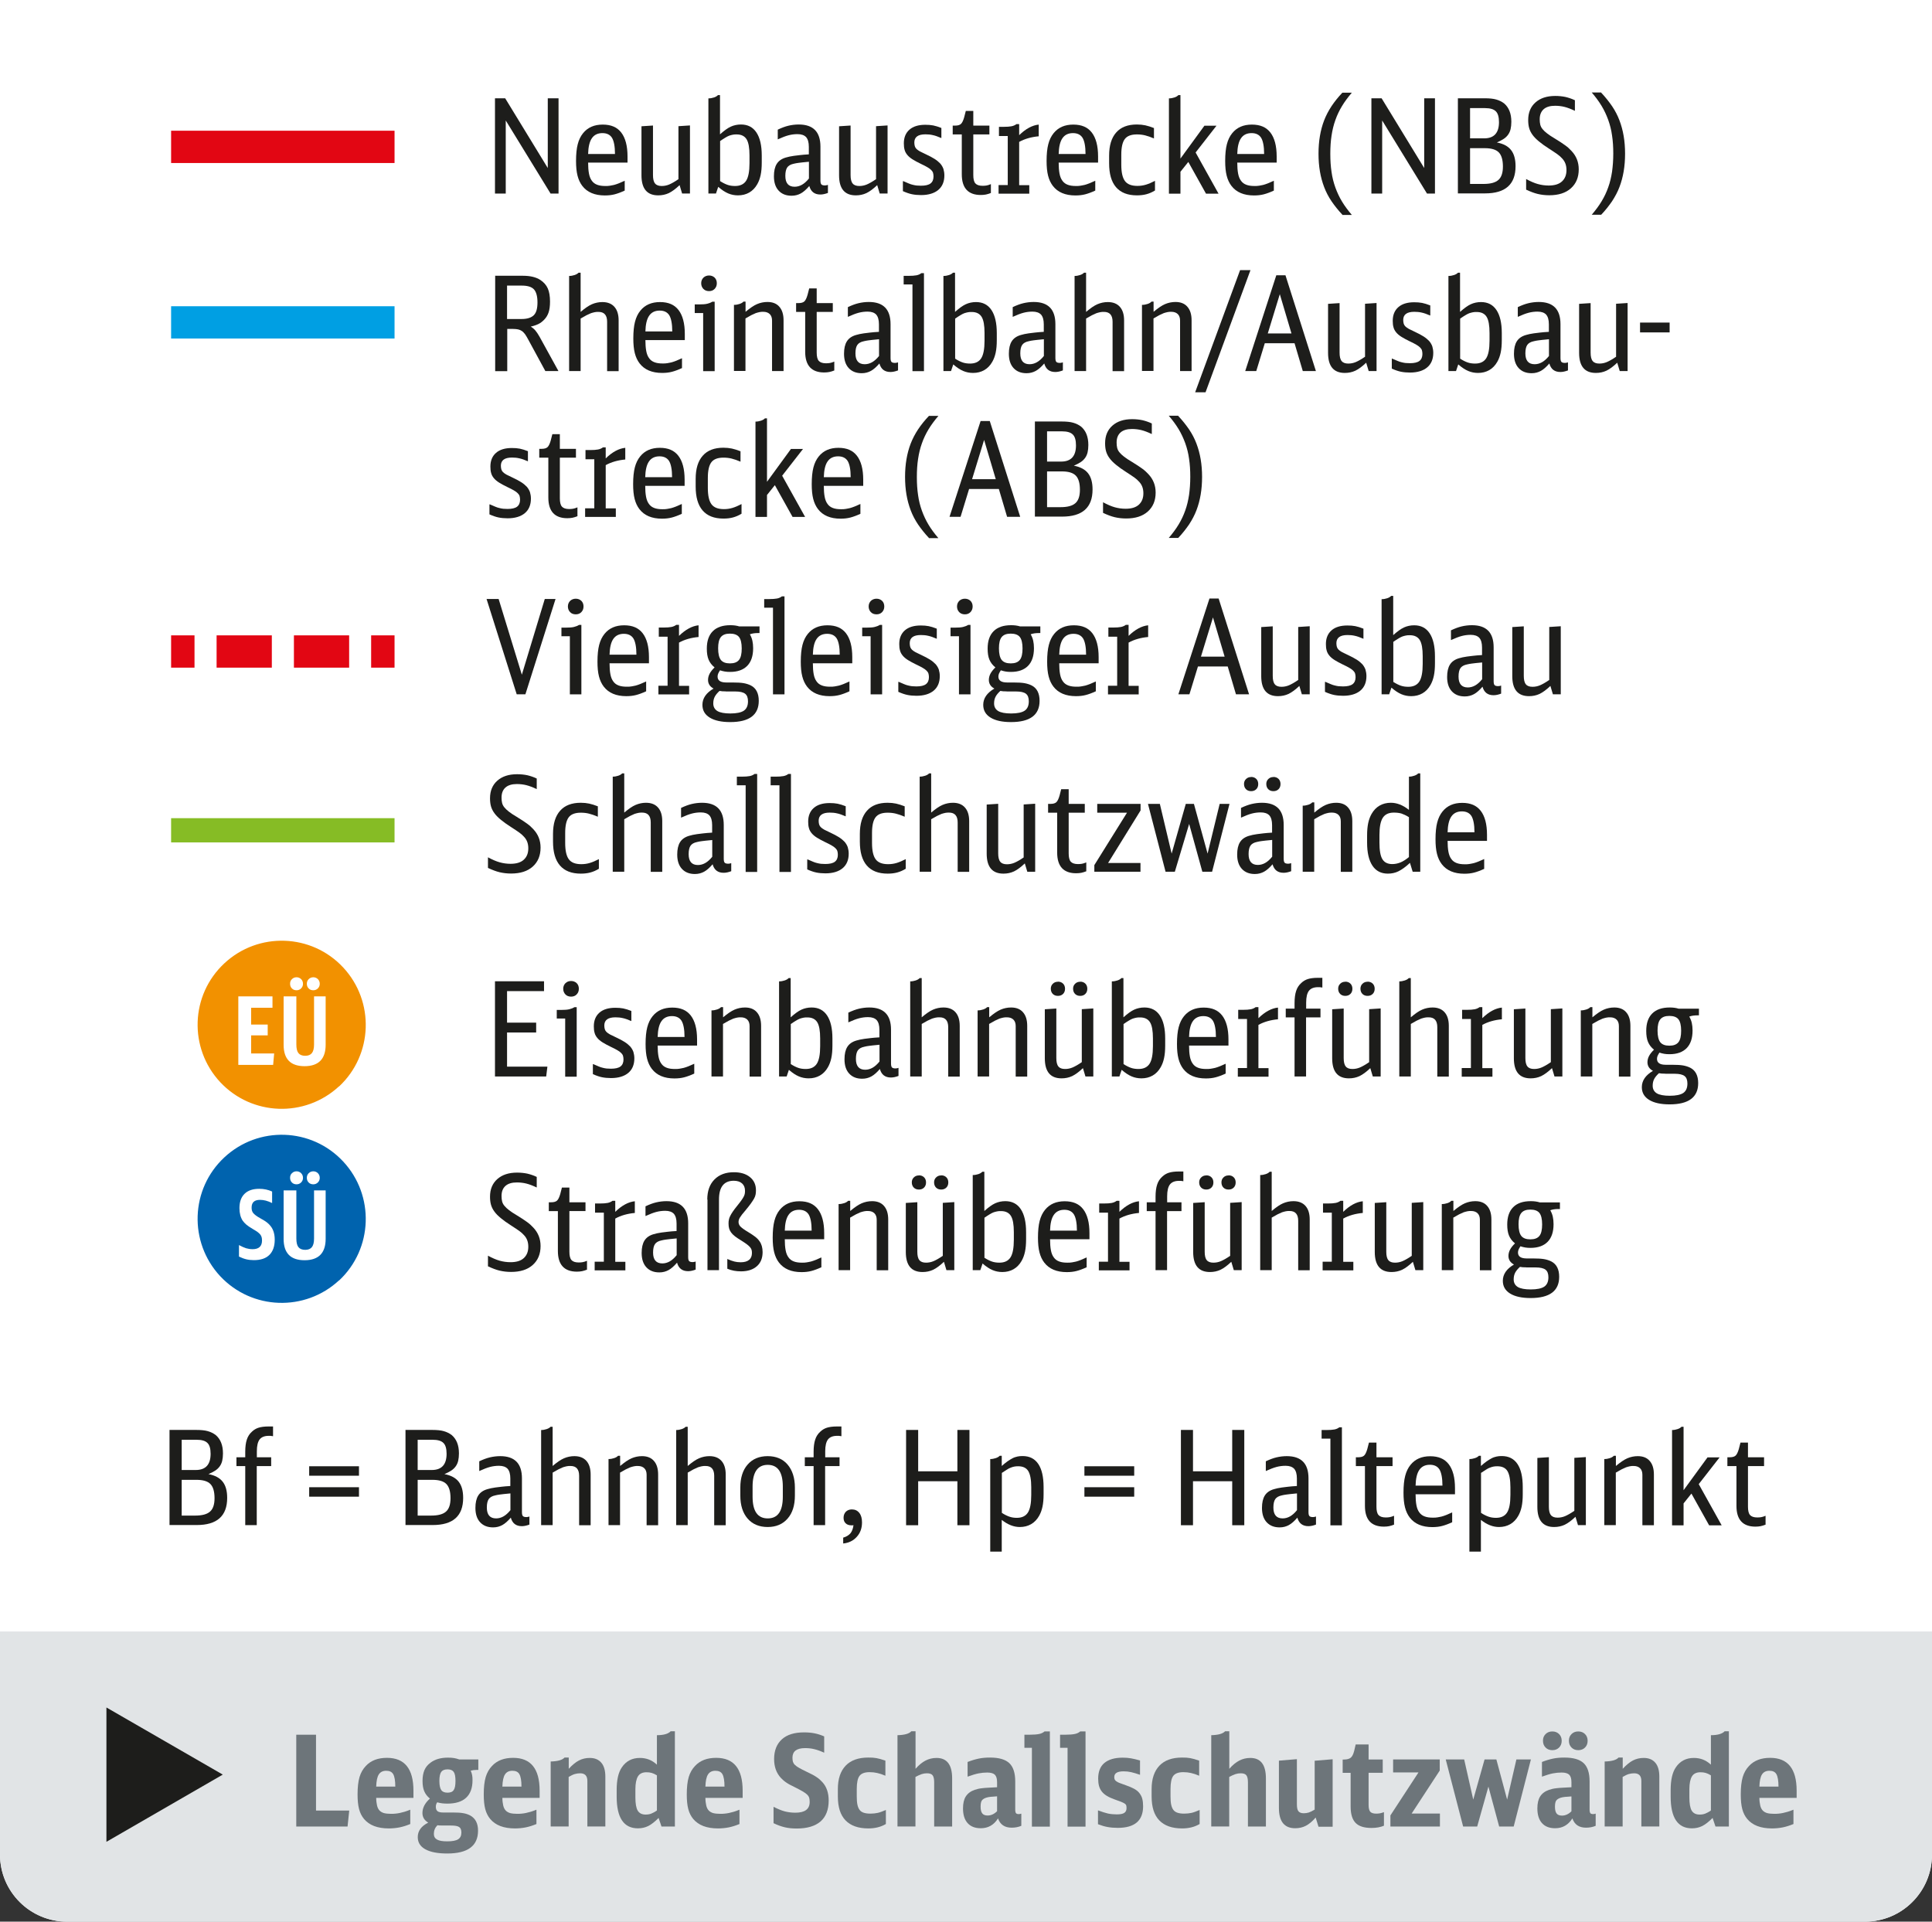 <?xml version="1.0" encoding="UTF-8"?>
<svg id="a" data-name="Ebene 1" xmlns="http://www.w3.org/2000/svg" viewBox="0 0 206.4 205.29">
  <rect x="0" y="0" width="206.4" height="205.29" fill="#333333" stroke="none"/>
  <path d="m0,0h206.4v198.12c0,3.96-3.21,7.17-7.17,7.17H7.17c-3.96,0-7.17-3.21-7.17-7.17V0h0Z" fill="#fff" stroke-width="0"/>
  <g>
    <path d="m52.88,10.5h1.09l4.55,7.45v-7.45h1.15v10.18h-.85l-4.79-7.81v7.81h-1.15v-10.18Z" fill="#1d1d1b" stroke-width="0"/>
    <path d="m62.83,17.36c0,.47.03.86.09,1.18.06.32.16.57.31.77.14.2.33.34.57.43s.52.13.87.13c.18,0,.34,0,.49-.03s.3-.05.46-.09c.15-.04.32-.1.5-.17.18-.07.38-.16.62-.27v1.05c-.41.19-.77.32-1.08.4s-.65.12-1.04.12c-1.08,0-1.89-.34-2.41-1.02-.23-.3-.4-.66-.51-1.09-.11-.43-.16-.95-.16-1.57,0-.73.06-1.33.18-1.79.12-.47.31-.86.57-1.18.5-.62,1.2-.92,2.1-.92s1.54.28,1.98.85c.44.57.67,1.42.67,2.55v.66h-4.19Zm2.87-.91c0-.82-.12-1.4-.32-1.73-.21-.33-.55-.5-1.02-.5-.5,0-.88.18-1.13.55-.25.36-.38.92-.4,1.68h2.87Z" fill="#1d1d1b" stroke-width="0"/>
    <path d="m72.6,19.78c-.42.4-.8.68-1.15.85-.35.16-.72.24-1.13.24-1.19,0-1.79-.71-1.79-2.14v-5.24l1.23-.08v5.29c0,.42.07.72.22.9.14.18.38.27.71.27.27,0,.54-.05.8-.16s.6-.3.99-.57v-5.66l1.23-.08v7.27h-.84l-.27-.9Z" fill="#1d1d1b" stroke-width="0"/>
    <path d="m75.69,10.51c.21,0,.41-.04.59-.1.18-.06.32-.14.42-.25h.22v4.19c.44-.39.82-.67,1.15-.82s.69-.23,1.09-.23c.72,0,1.27.28,1.65.85.38.57.57,1.39.57,2.46v.76c0,.52-.04.97-.12,1.34-.08.37-.2.69-.36.97-.22.39-.51.69-.86.89s-.75.3-1.2.3c-.37,0-.72-.07-1.05-.21-.33-.14-.68-.37-1.06-.7l-.24.71h-.81v-10.16Zm1.23,8.83c.31.2.58.33.81.41.23.08.5.12.8.12.55,0,.94-.19,1.18-.56.24-.37.36-1,.36-1.88v-.83c0-.8-.1-1.38-.31-1.72-.21-.34-.56-.52-1.06-.52-.15,0-.29,0-.41.03s-.25.05-.38.1c-.13.05-.27.12-.43.22-.15.09-.34.21-.55.36v4.26Z" fill="#1d1d1b" stroke-width="0"/>
    <path d="m88.45,20.61c-.29.11-.56.17-.81.17-.62,0-1.01-.3-1.18-.91-.31.36-.61.63-.9.79s-.62.25-.99.25c-.59,0-1.05-.18-1.39-.55-.34-.37-.5-.88-.5-1.53,0-.56.1-1,.3-1.32.2-.32.52-.55.97-.68.13-.04.26-.07.39-.1.13-.03.28-.05.46-.08.18-.02.39-.05.65-.08.26-.03.58-.06.96-.08v-.8c0-.48-.1-.82-.29-1.04-.2-.21-.5-.32-.92-.32-.33,0-.64.04-.95.12-.31.08-.7.23-1.16.44v-1.04c.42-.2.8-.34,1.14-.42.34-.08.71-.13,1.1-.13,1.55,0,2.32.79,2.32,2.37v3.6c0,.21.03.36.1.43.06.07.19.11.38.11.09,0,.2-.02.32-.06v.85Zm-2.03-3.33c-.3.03-.53.05-.71.07-.17.02-.31.04-.41.05-.1.01-.19.03-.26.04-.07.01-.15.03-.23.05-.35.07-.58.21-.71.4s-.2.49-.2.9c0,.77.33,1.16.99,1.16.27,0,.53-.07.78-.21.25-.14.5-.36.75-.67v-1.79Z" fill="#1d1d1b" stroke-width="0"/>
    <path d="m93.71,19.78c-.42.4-.8.68-1.15.85-.35.16-.72.24-1.13.24-1.19,0-1.79-.71-1.79-2.14v-5.24l1.23-.08v5.29c0,.42.07.72.22.9.14.18.38.27.71.27.27,0,.54-.05.8-.16s.6-.3.99-.57v-5.66l1.23-.08v7.27h-.84l-.27-.9Z" fill="#1d1d1b" stroke-width="0"/>
    <path d="m96.5,19.35c.21.09.4.17.56.24s.31.12.45.15c.14.04.28.06.42.08.14.01.29.02.46.02.47,0,.81-.08,1.02-.24.21-.16.32-.41.32-.74,0-.15-.02-.28-.05-.39-.03-.11-.1-.21-.2-.31s-.23-.2-.41-.3c-.17-.1-.4-.22-.68-.35-.35-.17-.65-.33-.89-.48-.24-.15-.43-.31-.57-.48-.14-.17-.24-.35-.29-.55-.06-.2-.08-.43-.08-.69,0-.62.2-1.11.6-1.46s.97-.52,1.69-.52c.32,0,.6.02.85.07.25.05.54.14.87.27v1.08c-.37-.16-.68-.27-.93-.32-.25-.06-.51-.08-.78-.08-.78,0-1.18.29-1.18.87,0,.15.02.28.05.39s.09.21.18.3c.09.09.22.18.38.27.17.09.38.19.64.31.36.17.67.33.92.49.25.16.45.33.61.5.15.18.26.37.33.57.06.21.1.43.1.69,0,.67-.22,1.19-.65,1.55-.43.36-1.05.55-1.84.55-.35,0-.68-.03-.97-.09-.29-.06-.61-.17-.97-.33v-1.06Z" fill="#1d1d1b" stroke-width="0"/>
    <path d="m105.88,20.61c-.21.08-.39.14-.55.17-.16.03-.34.05-.55.05-1.35,0-2.03-.74-2.03-2.21v-4.26h-.97v-.94h.25c.29,0,.5-.06.63-.18.13-.12.24-.35.34-.69l.18-.7h.8v1.57h1.72v.94h-1.72v4.34c0,.42.07.72.22.89.15.17.41.26.77.26.15,0,.29-.01.41-.03.13-.02.29-.07.48-.15v.94Z" fill="#1d1d1b" stroke-width="0"/>
    <path d="m106.69,19.77h.97v-5.24h-.94v-.98h.49c.36,0,.65-.02.85-.06.21-.04.38-.12.53-.23h.29v1.18c.7-.68,1.4-1.06,2.09-1.13v1.25c-.79.07-1.49.27-2.09.6v4.62h1.08v.91h-3.28v-.91Z" fill="#1d1d1b" stroke-width="0"/>
    <path d="m113.1,17.36c0,.47.03.86.09,1.18.06.32.16.57.31.77.14.2.33.34.57.43s.52.13.87.13c.18,0,.34,0,.49-.03s.3-.05.46-.09c.15-.04.32-.1.5-.17.18-.07.38-.16.62-.27v1.05c-.41.19-.77.32-1.08.4s-.65.12-1.04.12c-1.08,0-1.89-.34-2.41-1.02-.23-.3-.4-.66-.51-1.09-.11-.43-.16-.95-.16-1.57,0-.73.06-1.33.18-1.79.12-.47.31-.86.57-1.18.5-.62,1.2-.92,2.1-.92s1.54.28,1.98.85c.44.57.67,1.42.67,2.55v.66h-4.19Zm2.87-.91c0-.82-.12-1.4-.32-1.73-.21-.33-.55-.5-1.02-.5-.5,0-.88.18-1.13.55-.25.36-.38.92-.4,1.68h2.87Z" fill="#1d1d1b" stroke-width="0"/>
    <path d="m123.39,20.35c-.31.19-.62.32-.92.4s-.64.12-1.01.12c-.99,0-1.73-.29-2.23-.87-.5-.58-.74-1.43-.74-2.56v-.81c0-1.08.25-1.91.76-2.48.5-.57,1.24-.85,2.2-.85.33,0,.63.03.91.09.28.06.59.16.92.29v1.11c-.35-.15-.67-.26-.95-.33-.28-.07-.57-.1-.87-.1-.61,0-1.04.16-1.29.49-.25.33-.38.88-.38,1.68v1.06c0,.82.13,1.4.39,1.75.26.35.7.52,1.33.52.31,0,.61-.04.91-.13.3-.09.62-.23.97-.41v1.05Z" fill="#1d1d1b" stroke-width="0"/>
    <path d="m124.88,10.51c.21,0,.41-.04.59-.1.18-.06.32-.14.42-.25h.22v6.78l2.56-3.51h1.29l-2.23,2.86,2.45,4.4h-1.34l-1.89-3.39-.84,1.05v2.34h-1.23v-10.16Z" fill="#1d1d1b" stroke-width="0"/>
    <path d="m132.18,17.36c0,.47.03.86.09,1.18.06.32.16.57.31.77.14.2.33.34.57.43s.52.13.87.13c.18,0,.34,0,.49-.03s.3-.05.46-.09c.15-.04.32-.1.5-.17.18-.07.38-.16.62-.27v1.05c-.41.19-.77.32-1.08.4s-.65.12-1.04.12c-1.08,0-1.89-.34-2.41-1.02-.23-.3-.4-.66-.51-1.09-.11-.43-.16-.95-.16-1.57,0-.73.06-1.33.18-1.79.12-.47.31-.86.57-1.18.5-.62,1.2-.92,2.1-.92s1.54.28,1.98.85c.44.57.67,1.42.67,2.55v.66h-4.19Zm2.87-.91c0-.82-.12-1.4-.32-1.73-.21-.33-.55-.5-1.02-.5-.5,0-.88.18-1.13.55-.25.36-.38.92-.4,1.68h2.87Z" fill="#1d1d1b" stroke-width="0"/>
    <path d="m143.41,22.94c-.45-.48-.83-.96-1.16-1.44-.33-.49-.59-.99-.79-1.52s-.35-1.08-.45-1.67c-.1-.59-.15-1.22-.15-1.89s.05-1.3.15-1.89c.1-.59.25-1.15.45-1.67s.47-1.03.79-1.52c.33-.49.71-.97,1.16-1.44h1.01c-.41.48-.76.95-1.05,1.43-.29.48-.53.98-.71,1.5-.19.52-.32,1.08-.41,1.67s-.13,1.23-.13,1.93.04,1.34.13,1.93c.08.59.22,1.14.41,1.67.19.52.42,1.02.71,1.5.29.48.64.95,1.05,1.43h-1.01Z" fill="#1d1d1b" stroke-width="0"/>
    <path d="m146.51,10.5h1.09l4.55,7.45v-7.45h1.15v10.18h-.85l-4.79-7.81v7.81h-1.15v-10.18Z" fill="#1d1d1b" stroke-width="0"/>
    <path d="m155.76,10.5h2.88c.48,0,.89.04,1.2.13.32.09.6.23.84.41.52.44.78,1.09.78,1.97,0,.3-.03.56-.08.78-.05.22-.14.42-.26.59s-.28.33-.48.46-.45.26-.73.38c.69.13,1.2.4,1.52.81.32.41.48.98.48,1.73,0,1.94-1.09,2.9-3.26,2.9h-2.9v-10.18Zm2.8,4.28c1.05,0,1.58-.58,1.58-1.73,0-.55-.11-.94-.34-1.16-.23-.23-.61-.34-1.15-.34h-1.6v3.23h1.51Zm-.08,4.87c.75,0,1.28-.14,1.6-.43.32-.28.48-.76.48-1.43,0-.71-.15-1.21-.44-1.51-.29-.3-.79-.45-1.49-.45h-1.58v3.82h1.43Z" fill="#1d1d1b" stroke-width="0"/>
    <path d="m163.03,19.12c.48.26.9.44,1.26.54.36.1.75.16,1.16.16.62,0,1.09-.14,1.41-.43s.49-.69.49-1.22-.16-.94-.49-1.27c-.07-.07-.13-.14-.2-.2-.07-.06-.15-.13-.25-.2-.1-.07-.22-.15-.36-.25-.15-.1-.33-.22-.55-.36-.44-.28-.8-.54-1.09-.78-.29-.24-.52-.47-.69-.71-.17-.23-.29-.48-.36-.73-.07-.25-.1-.54-.1-.85,0-.79.26-1.42.78-1.88.52-.46,1.22-.69,2.11-.69.4,0,.77.04,1.1.11.33.08.67.19,1,.35v1.13c-.42-.2-.79-.34-1.11-.42-.32-.08-.66-.12-1.01-.12-.53,0-.94.12-1.22.37-.28.25-.42.61-.42,1.08,0,.21.02.41.06.57s.12.33.25.48c.12.15.28.3.49.46.21.16.47.34.8.53.25.16.47.3.65.41.18.12.34.23.48.33.14.1.26.2.36.29s.21.2.31.31c.51.54.77,1.19.77,1.96,0,.86-.28,1.53-.84,2.03s-1.33.74-2.31.74c-.44,0-.85-.05-1.23-.14s-.79-.25-1.24-.46v-1.15Z" fill="#1d1d1b" stroke-width="0"/>
    <path d="m171.06,9.9c.45.48.83.96,1.16,1.44.33.49.59.99.79,1.52.2.53.35,1.08.45,1.67.1.59.15,1.22.15,1.89s-.05,1.3-.15,1.89c-.1.59-.25,1.15-.45,1.67-.2.53-.47,1.03-.79,1.52-.33.48-.71.97-1.16,1.44h-1.01c.41-.48.76-.95,1.05-1.43.29-.48.53-.98.71-1.5.19-.52.32-1.08.41-1.67.08-.59.13-1.23.13-1.93s-.04-1.34-.13-1.93c-.08-.59-.22-1.14-.41-1.67-.19-.52-.42-1.02-.71-1.5-.29-.48-.64-.95-1.05-1.43h1.01Z" fill="#1d1d1b" stroke-width="0"/>
    <path d="m52.88,29.46h3c.77,0,1.39.15,1.85.45.36.24.63.54.79.9.16.36.24.83.24,1.41,0,.47-.05.85-.15,1.15-.1.3-.26.57-.5.81-.19.19-.38.33-.58.43-.2.1-.48.2-.83.28.2.12.36.26.49.41s.28.37.45.67l2.02,3.67h-1.4l-1.83-3.37c-.12-.23-.24-.42-.34-.57-.11-.14-.22-.26-.34-.34s-.25-.14-.4-.17c-.15-.03-.32-.05-.52-.05h-.64v4.51h-1.29v-10.18Zm2.83,4.62c.62,0,1.05-.14,1.32-.41s.39-.73.39-1.37-.13-1.12-.38-1.39-.69-.4-1.3-.4h-1.57v3.57h1.54Z" fill="#1d1d1b" stroke-width="0"/>
    <path d="m60.8,29.48c.21,0,.41-.04.59-.1.18-.06.32-.14.42-.25h.22v4.19c.46-.39.86-.67,1.21-.82s.72-.23,1.11-.23c.56,0,.99.17,1.29.51.3.34.45.82.45,1.45v5.42h-1.23v-5.28c0-.7-.31-1.05-.92-1.05-.14,0-.27,0-.4.03s-.26.06-.41.11c-.15.06-.3.13-.48.22-.17.09-.38.21-.62.35v5.61h-1.23v-10.16Z" fill="#1d1d1b" stroke-width="0"/>
    <path d="m68.95,36.32c0,.47.03.86.09,1.18.06.32.16.57.31.77.14.2.33.34.57.43s.52.13.87.13c.18,0,.34,0,.49-.03s.3-.05.46-.09c.15-.04.32-.1.5-.17.18-.07.38-.16.62-.27v1.05c-.41.19-.77.32-1.08.4s-.65.12-1.04.12c-1.08,0-1.89-.34-2.41-1.02-.23-.3-.4-.66-.51-1.09-.11-.43-.16-.95-.16-1.57,0-.73.06-1.33.18-1.79.12-.47.31-.86.57-1.18.5-.62,1.2-.92,2.1-.92s1.54.28,1.98.85c.44.57.67,1.42.67,2.55v.66h-4.19Zm2.87-.91c0-.82-.12-1.4-.32-1.73-.21-.33-.55-.5-1.02-.5-.5,0-.88.18-1.13.55-.25.36-.38.92-.4,1.68h2.87Z" fill="#1d1d1b" stroke-width="0"/>
    <path d="m75.12,39.64v-6.2h-.9v-.92h.48c.36,0,.65-.02.85-.07.21-.05.39-.12.55-.22h.25v7.42h-1.23Zm.63-10.21c.24,0,.44.08.6.23.15.15.23.35.23.6s-.08.44-.23.6c-.15.16-.35.24-.6.24s-.46-.08-.61-.24c-.15-.16-.23-.36-.23-.6s.08-.44.24-.6c.16-.15.36-.23.6-.23Z" fill="#1d1d1b" stroke-width="0"/>
    <path d="m78.42,32.57c.21,0,.41-.04.59-.1s.32-.14.42-.25h.22v1.09c.47-.39.87-.67,1.22-.82s.72-.23,1.12-.23c.55,0,.98.17,1.27.51.3.34.45.82.45,1.45v5.42h-1.23v-5.39c0-.3-.08-.53-.24-.69-.16-.16-.39-.25-.69-.25-.14,0-.27,0-.4.03s-.26.06-.41.11c-.15.06-.3.13-.48.22-.17.09-.38.21-.62.35v5.61h-1.23v-7.07Z" fill="#1d1d1b" stroke-width="0"/>
    <path d="m89.15,39.57c-.21.08-.39.14-.55.17-.16.03-.34.05-.55.05-1.35,0-2.03-.74-2.03-2.21v-4.26h-.97v-.94h.25c.29,0,.5-.06.63-.18.13-.12.24-.35.34-.69l.18-.7h.8v1.57h1.72v.94h-1.72v4.34c0,.42.07.72.22.89.15.17.41.26.77.26.15,0,.29-.01.41-.03.13-.02.29-.07.48-.15v.94Z" fill="#1d1d1b" stroke-width="0"/>
    <path d="m95.94,39.57c-.29.11-.56.17-.81.17-.62,0-1.01-.3-1.18-.91-.31.36-.61.63-.9.79s-.62.25-.99.25c-.59,0-1.05-.18-1.39-.55-.34-.37-.5-.88-.5-1.53,0-.56.1-1,.3-1.32.2-.32.52-.55.97-.68.13-.04.26-.07.39-.1.13-.03.28-.05.46-.08.18-.02.39-.05.65-.08.26-.03.58-.06.96-.08v-.8c0-.48-.1-.82-.29-1.04-.2-.21-.5-.32-.92-.32-.33,0-.64.04-.95.12-.31.08-.7.23-1.16.44v-1.04c.42-.2.8-.34,1.14-.42.34-.08.71-.13,1.1-.13,1.55,0,2.32.79,2.32,2.37v3.6c0,.21.03.36.1.43.06.07.19.11.38.11.09,0,.2-.02.32-.06v.85Zm-2.03-3.33c-.3.03-.53.05-.71.07-.17.02-.31.04-.41.05-.1.01-.19.03-.26.04-.07.01-.15.03-.23.05-.35.07-.58.21-.71.4s-.2.49-.2.9c0,.77.33,1.16.99,1.16.27,0,.53-.07.78-.21.25-.14.5-.36.75-.67v-1.79Z" fill="#1d1d1b" stroke-width="0"/>
    <path d="m97.48,39.64v-9.25h-.94v-.92h.5c.37,0,.66-.02.87-.06.21-.04.38-.12.52-.23h.28v10.47h-1.23Z" fill="#1d1d1b" stroke-width="0"/>
    <path d="m100.8,29.48c.21,0,.41-.04.59-.1.18-.06.32-.14.42-.25h.22v4.19c.44-.39.82-.67,1.15-.82s.69-.23,1.09-.23c.72,0,1.27.28,1.65.85.38.57.57,1.39.57,2.46v.76c0,.52-.04.97-.12,1.34-.08.37-.2.69-.36.97-.22.39-.51.69-.86.89s-.75.3-1.2.3c-.37,0-.72-.07-1.05-.21-.33-.14-.68-.37-1.06-.7l-.24.71h-.81v-10.16Zm1.23,8.83c.31.2.58.33.81.41.23.08.5.12.8.12.55,0,.94-.19,1.18-.56.24-.37.36-1,.36-1.88v-.83c0-.8-.1-1.38-.31-1.72-.21-.34-.56-.52-1.06-.52-.15,0-.29,0-.41.03s-.25.05-.38.1c-.13.05-.27.12-.43.22-.15.09-.34.21-.55.36v4.26Z" fill="#1d1d1b" stroke-width="0"/>
    <path d="m113.55,39.57c-.29.11-.56.17-.81.17-.62,0-1.01-.3-1.18-.91-.31.36-.61.63-.9.79s-.62.25-.99.25c-.59,0-1.05-.18-1.39-.55-.34-.37-.5-.88-.5-1.53,0-.56.1-1,.3-1.32.2-.32.52-.55.97-.68.13-.04.26-.07.39-.1.13-.03.28-.05.46-.08.18-.02.39-.05.65-.08.26-.03.58-.06.96-.08v-.8c0-.48-.1-.82-.29-1.04-.2-.21-.5-.32-.92-.32-.33,0-.64.04-.95.12-.31.08-.7.23-1.16.44v-1.04c.42-.2.8-.34,1.14-.42.34-.08.71-.13,1.1-.13,1.55,0,2.32.79,2.32,2.37v3.6c0,.21.03.36.1.43.06.07.19.11.38.11.09,0,.2-.02.32-.06v.85Zm-2.03-3.33c-.3.03-.53.05-.71.07-.17.02-.31.04-.41.05-.1.01-.19.03-.26.04-.07.01-.15.03-.23.05-.35.07-.58.21-.71.4s-.2.49-.2.9c0,.77.33,1.16.99,1.16.27,0,.53-.07.78-.21.25-.14.5-.36.75-.67v-1.79Z" fill="#1d1d1b" stroke-width="0"/>
    <path d="m114.8,29.48c.21,0,.41-.04.59-.1.18-.06.32-.14.42-.25h.22v4.19c.46-.39.86-.67,1.21-.82s.72-.23,1.11-.23c.56,0,.99.17,1.29.51.3.34.45.82.45,1.45v5.42h-1.23v-5.28c0-.7-.31-1.05-.92-1.05-.14,0-.27,0-.4.03s-.26.06-.41.11c-.15.06-.3.13-.48.22-.17.09-.38.21-.62.35v5.61h-1.23v-10.16Z" fill="#1d1d1b" stroke-width="0"/>
    <path d="m122.01,32.57c.21,0,.41-.04.59-.1s.32-.14.42-.25h.22v1.09c.47-.39.87-.67,1.22-.82s.72-.23,1.12-.23c.55,0,.98.17,1.27.51.3.34.45.82.45,1.45v5.42h-1.23v-5.39c0-.3-.08-.53-.24-.69-.16-.16-.39-.25-.69-.25-.14,0-.27,0-.4.03s-.26.06-.41.11c-.15.06-.3.13-.48.22-.17.09-.38.21-.62.35v5.61h-1.23v-7.07Z" fill="#1d1d1b" stroke-width="0"/>
    <path d="m132.48,28.86h1.11l-4.8,13.05h-1.11l4.8-13.05Z" fill="#1d1d1b" stroke-width="0"/>
    <path d="m139.18,39.64l-.88-2.97h-3.18l-.91,2.97h-1.18l3.32-10.23h.98l3.25,10.23h-1.4Zm-2.45-8.23l-1.29,4.21h2.53l-1.25-4.21Z" fill="#1d1d1b" stroke-width="0"/>
    <path d="m145.95,38.75c-.42.4-.8.68-1.15.85-.35.16-.72.24-1.13.24-1.19,0-1.79-.71-1.79-2.14v-5.24l1.23-.08v5.29c0,.42.07.72.22.9.14.18.38.27.71.27.27,0,.54-.05.8-.16s.6-.3.99-.57v-5.66l1.23-.08v7.27h-.84l-.27-.9Z" fill="#1d1d1b" stroke-width="0"/>
    <path d="m148.73,38.31c.21.09.4.17.56.24s.31.12.45.15c.14.04.28.06.42.08.14.01.29.02.46.02.47,0,.81-.08,1.02-.24.21-.16.32-.41.32-.74,0-.15-.02-.28-.05-.39-.03-.11-.1-.21-.2-.31s-.23-.2-.41-.3c-.17-.1-.4-.22-.68-.35-.35-.17-.65-.33-.89-.48-.24-.15-.43-.31-.57-.48-.14-.17-.24-.35-.29-.55-.06-.2-.08-.43-.08-.69,0-.62.2-1.11.6-1.46s.97-.52,1.69-.52c.32,0,.6.02.85.07.25.05.54.14.87.27v1.08c-.37-.16-.68-.27-.93-.32-.25-.06-.51-.08-.78-.08-.78,0-1.18.29-1.18.87,0,.15.02.28.05.39s.09.21.18.3c.09.09.22.18.38.27.17.09.38.19.64.31.36.17.67.33.92.49.25.16.45.33.61.5.15.18.26.37.33.57.06.21.1.43.1.69,0,.67-.22,1.19-.65,1.55-.43.36-1.05.55-1.84.55-.35,0-.68-.03-.97-.09-.29-.06-.61-.17-.97-.33v-1.06Z" fill="#1d1d1b" stroke-width="0"/>
    <path d="m154.75,29.48c.21,0,.41-.04.59-.1.18-.06.32-.14.42-.25h.22v4.19c.44-.39.82-.67,1.15-.82s.69-.23,1.09-.23c.72,0,1.27.28,1.65.85.38.57.57,1.39.57,2.46v.76c0,.52-.04.97-.12,1.34-.08.37-.2.69-.36.97-.22.39-.51.69-.86.89s-.75.3-1.2.3c-.37,0-.72-.07-1.05-.21-.33-.14-.68-.37-1.06-.7l-.24.71h-.81v-10.16Zm1.23,8.83c.31.2.58.33.81.41.23.08.5.12.8.12.55,0,.94-.19,1.18-.56.24-.37.36-1,.36-1.88v-.83c0-.8-.1-1.38-.31-1.72-.21-.34-.56-.52-1.06-.52-.15,0-.29,0-.41.03s-.25.05-.38.1c-.13.05-.27.12-.43.22-.15.09-.34.21-.55.36v4.26Z" fill="#1d1d1b" stroke-width="0"/>
    <path d="m167.51,39.57c-.29.11-.56.17-.81.17-.62,0-1.01-.3-1.18-.91-.31.36-.61.63-.9.79s-.62.25-.99.25c-.59,0-1.05-.18-1.39-.55-.34-.37-.5-.88-.5-1.53,0-.56.1-1,.3-1.32.2-.32.52-.55.97-.68.13-.04.26-.07.39-.1.13-.03.28-.05.46-.08.18-.02.39-.05.65-.08.26-.03.58-.06.96-.08v-.8c0-.48-.1-.82-.29-1.04-.2-.21-.5-.32-.92-.32-.33,0-.64.04-.95.12-.31.08-.7.23-1.16.44v-1.04c.42-.2.8-.34,1.14-.42.34-.08.71-.13,1.1-.13,1.55,0,2.32.79,2.32,2.37v3.6c0,.21.03.36.1.43.06.07.19.11.38.11.09,0,.2-.02.32-.06v.85Zm-2.03-3.33c-.3.03-.53.05-.71.07-.17.02-.31.04-.41.05-.1.01-.19.03-.26.04-.07.01-.15.03-.23.05-.35.07-.58.21-.71.4s-.2.49-.2.9c0,.77.33,1.16.99,1.16.27,0,.53-.07.78-.21.25-.14.5-.36.75-.67v-1.79Z" fill="#1d1d1b" stroke-width="0"/>
    <path d="m172.77,38.75c-.42.4-.8.68-1.15.85-.35.16-.72.24-1.13.24-1.19,0-1.79-.71-1.79-2.14v-5.24l1.23-.08v5.29c0,.42.07.72.22.9.14.18.38.27.71.27.27,0,.54-.05.8-.16s.6-.3.99-.57v-5.66l1.23-.08v7.27h-.84l-.27-.9Z" fill="#1d1d1b" stroke-width="0"/>
    <path d="m175.21,34.46h3.16v1.05h-3.16v-1.05Z" fill="#1d1d1b" stroke-width="0"/>
    <path d="m52.33,53.88c.21.09.4.17.56.24s.31.12.45.15c.14.04.28.06.42.08.14.01.29.02.46.02.47,0,.81-.08,1.02-.24.21-.16.32-.41.32-.74,0-.15-.02-.28-.05-.39-.03-.11-.1-.21-.2-.31s-.23-.2-.41-.3c-.17-.1-.4-.22-.68-.35-.35-.17-.65-.33-.89-.48-.24-.15-.43-.31-.57-.48-.14-.17-.24-.35-.29-.55-.06-.2-.08-.43-.08-.69,0-.62.2-1.11.6-1.46s.97-.52,1.69-.52c.32,0,.6.02.85.07.25.05.54.14.87.27v1.08c-.37-.16-.68-.27-.93-.32-.25-.06-.51-.08-.78-.08-.78,0-1.18.29-1.18.87,0,.15.02.28.05.39s.09.21.18.3c.09.09.22.18.38.27.17.09.38.19.64.31.36.17.67.33.92.49.25.16.45.33.61.5.15.18.26.37.33.57.06.21.1.43.1.69,0,.67-.22,1.19-.65,1.55-.43.36-1.05.55-1.84.55-.35,0-.68-.03-.97-.09-.29-.06-.61-.17-.97-.33v-1.06Z" fill="#1d1d1b" stroke-width="0"/>
    <path d="m61.71,55.14c-.21.08-.39.14-.55.17-.16.03-.34.05-.55.05-1.35,0-2.03-.74-2.03-2.21v-4.26h-.97v-.94h.25c.29,0,.5-.06.63-.18.13-.12.24-.35.34-.69l.18-.7h.8v1.57h1.72v.94h-1.72v4.34c0,.42.07.72.22.89.15.17.41.26.77.26.15,0,.29-.01.41-.03.13-.02.29-.07.48-.15v.94Z" fill="#1d1d1b" stroke-width="0"/>
    <path d="m62.52,54.3h.97v-5.24h-.94v-.98h.49c.36,0,.65-.02.85-.06.21-.04.38-.12.53-.23h.29v1.18c.7-.68,1.4-1.06,2.09-1.13v1.25c-.79.07-1.49.27-2.09.6v4.62h1.08v.91h-3.28v-.91Z" fill="#1d1d1b" stroke-width="0"/>
    <path d="m68.93,51.89c0,.47.03.86.09,1.18.06.32.16.57.31.77.14.2.33.34.57.43s.52.13.87.13c.18,0,.34,0,.49-.03s.3-.05.46-.09c.15-.04.32-.1.5-.17.18-.07.38-.16.62-.27v1.05c-.41.19-.77.32-1.08.4s-.65.12-1.04.12c-1.08,0-1.89-.34-2.41-1.02-.23-.3-.4-.66-.51-1.09-.11-.43-.16-.95-.16-1.57,0-.73.06-1.33.18-1.79.12-.47.31-.86.57-1.18.5-.62,1.2-.92,2.1-.92s1.54.28,1.98.85c.44.57.67,1.42.67,2.55v.66h-4.19Zm2.87-.91c0-.82-.12-1.4-.32-1.73-.21-.33-.55-.5-1.02-.5-.5,0-.88.18-1.13.55-.25.36-.38.92-.4,1.68h2.87Z" fill="#1d1d1b" stroke-width="0"/>
    <path d="m79.22,54.88c-.31.19-.62.32-.92.4s-.64.12-1.01.12c-.99,0-1.73-.29-2.23-.87-.5-.58-.74-1.43-.74-2.56v-.81c0-1.08.25-1.91.76-2.48.5-.57,1.24-.85,2.2-.85.33,0,.63.03.91.09.28.06.59.16.92.29v1.11c-.35-.15-.67-.26-.95-.33-.28-.07-.57-.1-.87-.1-.61,0-1.04.16-1.29.49-.25.33-.38.88-.38,1.68v1.06c0,.82.13,1.4.39,1.75.26.35.7.52,1.33.52.31,0,.61-.04.91-.13.3-.09.62-.23.97-.41v1.05Z" fill="#1d1d1b" stroke-width="0"/>
    <path d="m80.71,45.04c.21,0,.41-.04.59-.1.18-.06.32-.14.42-.25h.22v6.78l2.56-3.51h1.29l-2.23,2.86,2.45,4.4h-1.34l-1.89-3.39-.84,1.05v2.34h-1.23v-10.16Z" fill="#1d1d1b" stroke-width="0"/>
    <path d="m88.01,51.89c0,.47.03.86.09,1.18.06.32.16.57.31.77.14.2.33.34.57.43s.52.13.87.13c.18,0,.34,0,.49-.03s.3-.05.46-.09c.15-.04.32-.1.5-.17.18-.07.38-.16.62-.27v1.05c-.41.19-.77.32-1.08.4s-.65.12-1.04.12c-1.08,0-1.89-.34-2.41-1.02-.23-.3-.4-.66-.51-1.09-.11-.43-.16-.95-.16-1.57,0-.73.06-1.33.18-1.79.12-.47.31-.86.57-1.18.5-.62,1.2-.92,2.1-.92s1.54.28,1.98.85c.44.57.67,1.42.67,2.55v.66h-4.19Zm2.87-.91c0-.82-.12-1.4-.32-1.73-.21-.33-.55-.5-1.02-.5-.5,0-.88.18-1.13.55-.25.36-.38.92-.4,1.68h2.87Z" fill="#1d1d1b" stroke-width="0"/>
    <path d="m99.24,57.47c-.45-.48-.83-.96-1.16-1.44-.33-.49-.59-.99-.79-1.52s-.35-1.08-.45-1.67c-.1-.59-.15-1.22-.15-1.89s.05-1.3.15-1.89c.1-.59.25-1.15.45-1.67s.47-1.03.79-1.52c.33-.49.71-.97,1.16-1.44h1.01c-.41.48-.76.95-1.05,1.43-.29.48-.53.98-.71,1.5-.19.52-.32,1.08-.41,1.67s-.13,1.23-.13,1.93.04,1.34.13,1.93c.08.59.22,1.14.41,1.67.19.52.42,1.02.71,1.5.29.48.64.95,1.05,1.43h-1.01Z" fill="#1d1d1b" stroke-width="0"/>
    <path d="m107.59,55.21l-.88-2.97h-3.18l-.91,2.97h-1.18l3.32-10.23h.98l3.25,10.23h-1.4Zm-2.45-8.23l-1.29,4.21h2.53l-1.25-4.21Z" fill="#1d1d1b" stroke-width="0"/>
    <path d="m110.57,45.03h2.88c.48,0,.89.04,1.2.13.32.09.6.23.84.41.52.44.78,1.09.78,1.97,0,.3-.03.56-.08.78-.05.22-.14.42-.26.59s-.28.33-.48.46-.45.26-.73.38c.69.13,1.2.4,1.52.81.32.41.48.98.48,1.73,0,1.94-1.09,2.9-3.26,2.9h-2.9v-10.18Zm2.8,4.28c1.05,0,1.58-.58,1.58-1.73,0-.55-.11-.94-.34-1.16-.23-.23-.61-.34-1.15-.34h-1.6v3.23h1.51Zm-.08,4.87c.75,0,1.28-.14,1.6-.43.32-.28.48-.76.48-1.43,0-.71-.15-1.21-.44-1.51-.29-.3-.79-.45-1.49-.45h-1.58v3.82h1.43Z" fill="#1d1d1b" stroke-width="0"/>
    <path d="m117.83,53.65c.48.26.9.44,1.26.54.36.1.75.16,1.16.16.62,0,1.09-.14,1.41-.43s.49-.69.49-1.22-.16-.94-.49-1.27c-.07-.07-.13-.14-.2-.2-.07-.06-.15-.13-.25-.2-.1-.07-.22-.15-.36-.25-.15-.1-.33-.22-.55-.36-.44-.28-.8-.54-1.09-.78-.29-.24-.52-.47-.69-.71-.17-.23-.29-.48-.36-.73-.07-.25-.1-.54-.1-.85,0-.79.26-1.42.78-1.88.52-.46,1.22-.69,2.11-.69.4,0,.77.04,1.1.11.33.08.67.19,1,.35v1.13c-.42-.2-.79-.34-1.11-.42-.32-.08-.66-.12-1.01-.12-.53,0-.94.12-1.22.37-.28.25-.42.61-.42,1.08,0,.21.02.41.06.57s.12.33.25.48c.12.15.28.3.49.46.21.16.47.34.8.53.25.16.47.3.65.41.18.12.34.23.48.33.14.1.26.2.36.29s.21.2.31.31c.51.54.77,1.19.77,1.96,0,.86-.28,1.53-.84,2.03s-1.33.74-2.31.74c-.44,0-.85-.05-1.23-.14s-.79-.25-1.24-.46v-1.15Z" fill="#1d1d1b" stroke-width="0"/>
    <path d="m125.87,44.43c.45.48.83.96,1.16,1.44.33.49.59.99.79,1.52.2.53.35,1.08.45,1.67.1.59.15,1.22.15,1.89s-.05,1.3-.15,1.89c-.1.59-.25,1.15-.45,1.67-.2.53-.47,1.03-.79,1.52-.33.48-.71.97-1.16,1.44h-1.01c.41-.48.76-.95,1.05-1.43.29-.48.53-.98.71-1.5.19-.52.32-1.08.41-1.67.08-.59.13-1.23.13-1.93s-.04-1.34-.13-1.93c-.08-.59-.22-1.14-.41-1.67-.19-.52-.42-1.02-.71-1.5-.29-.48-.64-.95-1.05-1.43h1.01Z" fill="#1d1d1b" stroke-width="0"/>
    <path d="m56.12,74.17h-.92l-3.22-10.18h1.29l2.48,8.09,2.45-8.09h1.15l-3.22,10.18Z" fill="#1d1d1b" stroke-width="0"/>
    <path d="m60.88,74.17v-6.2h-.9v-.92h.48c.36,0,.65-.02.85-.07.21-.05.39-.12.55-.22h.25v7.42h-1.23Zm.63-10.21c.24,0,.44.08.6.23.15.15.23.35.23.6s-.08.44-.23.6c-.15.16-.35.24-.6.24s-.46-.08-.61-.24c-.15-.16-.23-.36-.23-.6s.08-.44.24-.6c.16-.15.36-.23.6-.23Z" fill="#1d1d1b" stroke-width="0"/>
    <path d="m65.12,70.85c0,.47.03.86.09,1.18.06.32.16.57.31.77.14.2.33.34.57.43s.52.13.87.13c.18,0,.34,0,.49-.03s.3-.05.46-.09c.15-.04.32-.1.5-.17.18-.07.38-.16.62-.27v1.05c-.41.19-.77.32-1.08.4s-.65.12-1.04.12c-1.08,0-1.89-.34-2.41-1.02-.23-.3-.4-.66-.51-1.09-.11-.43-.16-.95-.16-1.57,0-.73.06-1.33.18-1.79.12-.47.31-.86.57-1.18.5-.62,1.2-.92,2.1-.92s1.54.28,1.98.85c.44.57.67,1.42.67,2.55v.66h-4.19Zm2.87-.91c0-.82-.12-1.4-.32-1.73-.21-.33-.55-.5-1.02-.5-.5,0-.88.18-1.13.55-.25.36-.38.92-.4,1.68h2.87Z" fill="#1d1d1b" stroke-width="0"/>
    <path d="m70.35,73.26h.97v-5.24h-.94v-.98h.49c.36,0,.65-.02.85-.06.21-.04.38-.12.53-.23h.29v1.18c.7-.68,1.4-1.06,2.09-1.13v1.25c-.79.07-1.49.27-2.09.6v4.62h1.08v.91h-3.28v-.91Z" fill="#1d1d1b" stroke-width="0"/>
    <path d="m80.96,67.63c-.32,0-.6.04-.85.13.13.23.22.46.27.69s.08.49.08.8c0,.82-.21,1.45-.63,1.88s-1.03.65-1.83.65c-.21,0-.39-.01-.56-.04s-.34-.07-.52-.13c-.09.14-.16.26-.2.36-.04.1-.06.2-.06.31,0,.42.31.63.94.63h.67c.49,0,.88.02,1.17.07.28.05.54.13.78.25.56.29.84.84.84,1.64,0,1.51-1.02,2.27-3.05,2.27-.94,0-1.67-.16-2.19-.48-.52-.32-.78-.77-.78-1.36,0-.7.4-1.28,1.19-1.74-.39-.21-.59-.52-.59-.92,0-.23.06-.46.17-.67.11-.21.29-.44.53-.67-.3-.24-.51-.52-.64-.83-.13-.31-.19-.7-.19-1.18,0-.81.21-1.43.64-1.86s1.05-.64,1.88-.64c.35,0,.66.04.95.13h2.16v.71h-.18Zm-3.43,6.23c-.14,0-.26,0-.36-.01s-.2-.02-.3-.04c-.23.21-.4.41-.51.62-.11.21-.16.45-.16.72,0,.36.15.63.44.81.29.17.75.26,1.38.26.67,0,1.15-.1,1.45-.3.29-.2.44-.53.44-1,0-.38-.1-.65-.31-.81-.21-.16-.56-.24-1.04-.24h-1.02Zm.45-6.17c-.45,0-.77.12-.97.37-.2.25-.29.65-.29,1.2,0,.58.1.99.29,1.24.2.25.52.37.97.37s.77-.12.97-.37c.2-.25.29-.66.29-1.23s-.1-.98-.29-1.22c-.19-.24-.52-.36-.97-.36Z" fill="#1d1d1b" stroke-width="0"/>
    <path d="m82.58,74.17v-9.25h-.94v-.92h.5c.37,0,.66-.02.87-.06.21-.04.38-.12.52-.23h.28v10.47h-1.23Z" fill="#1d1d1b" stroke-width="0"/>
    <path d="m86.84,70.85c0,.47.03.86.09,1.18.06.32.16.57.31.77.14.2.33.34.57.43s.52.13.87.13c.18,0,.34,0,.49-.03s.3-.05.46-.09c.15-.04.32-.1.5-.17.18-.07.38-.16.62-.27v1.05c-.41.19-.77.32-1.08.4s-.65.12-1.04.12c-1.08,0-1.89-.34-2.41-1.02-.23-.3-.4-.66-.51-1.09-.11-.43-.16-.95-.16-1.57,0-.73.06-1.33.18-1.79.12-.47.31-.86.57-1.18.5-.62,1.2-.92,2.1-.92s1.54.28,1.98.85c.44.57.67,1.42.67,2.55v.66h-4.19Zm2.87-.91c0-.82-.12-1.4-.32-1.73-.21-.33-.55-.5-1.02-.5-.5,0-.88.18-1.13.55-.25.36-.38.92-.4,1.68h2.87Z" fill="#1d1d1b" stroke-width="0"/>
    <path d="m93.01,74.17v-6.2h-.9v-.92h.48c.36,0,.65-.02.85-.07.21-.05.39-.12.55-.22h.25v7.42h-1.23Zm.63-10.21c.24,0,.44.08.6.23.15.15.23.35.23.6s-.08.44-.23.6c-.15.16-.35.24-.6.24s-.46-.08-.61-.24c-.15-.16-.23-.36-.23-.6s.08-.44.24-.6c.16-.15.36-.23.6-.23Z" fill="#1d1d1b" stroke-width="0"/>
    <path d="m96.01,72.84c.21.09.4.17.56.24s.31.12.45.15c.14.04.28.06.42.08.14.01.29.02.46.02.47,0,.81-.08,1.02-.24.21-.16.32-.41.32-.74,0-.15-.02-.28-.05-.39-.03-.11-.1-.21-.2-.31s-.23-.2-.41-.3c-.17-.1-.4-.22-.68-.35-.35-.17-.65-.33-.89-.48-.24-.15-.43-.31-.57-.48-.14-.17-.24-.35-.29-.55-.06-.2-.08-.43-.08-.69,0-.62.2-1.11.6-1.46s.97-.52,1.69-.52c.32,0,.6.02.85.07.25.05.54.14.87.27v1.08c-.37-.16-.68-.27-.93-.32-.25-.06-.51-.08-.78-.08-.78,0-1.18.29-1.18.87,0,.15.02.28.05.39s.09.21.18.3c.09.09.22.18.38.27.17.09.38.19.64.31.36.17.67.33.92.49.25.16.45.33.61.5.15.18.26.37.33.57.06.21.1.43.1.69,0,.67-.22,1.19-.65,1.55-.43.36-1.05.55-1.84.55-.35,0-.68-.03-.97-.09-.29-.06-.61-.17-.97-.33v-1.06Z" fill="#1d1d1b" stroke-width="0"/>
    <path d="m102.45,74.17v-6.2h-.9v-.92h.48c.36,0,.65-.02.85-.07.21-.05.39-.12.55-.22h.25v7.42h-1.23Zm.63-10.21c.24,0,.44.08.6.23.15.15.23.35.23.6s-.08.44-.23.6c-.15.16-.35.24-.6.24s-.46-.08-.61-.24c-.15-.16-.23-.36-.23-.6s.08-.44.24-.6c.16-.15.36-.23.6-.23Z" fill="#1d1d1b" stroke-width="0"/>
    <path d="m110.96,67.63c-.32,0-.6.04-.85.13.13.23.22.46.27.69s.08.49.08.8c0,.82-.21,1.45-.63,1.88s-1.03.65-1.83.65c-.21,0-.39-.01-.56-.04s-.34-.07-.52-.13c-.09.14-.16.26-.2.36-.04.1-.06.2-.06.31,0,.42.31.63.94.63h.67c.49,0,.88.02,1.17.07.28.05.54.13.78.25.56.29.84.84.84,1.64,0,1.51-1.02,2.27-3.05,2.27-.94,0-1.67-.16-2.19-.48-.52-.32-.78-.77-.78-1.36,0-.7.4-1.28,1.19-1.74-.39-.21-.59-.52-.59-.92,0-.23.06-.46.17-.67.11-.21.29-.44.53-.67-.3-.24-.51-.52-.64-.83-.13-.31-.19-.7-.19-1.18,0-.81.21-1.43.64-1.86s1.05-.64,1.88-.64c.35,0,.66.04.95.13h2.16v.71h-.18Zm-3.43,6.23c-.14,0-.26,0-.36-.01s-.2-.02-.3-.04c-.23.21-.4.41-.51.62-.11.21-.16.45-.16.72,0,.36.15.63.44.81.29.17.75.26,1.38.26.67,0,1.15-.1,1.45-.3.29-.2.44-.53.44-1,0-.38-.1-.65-.31-.81-.21-.16-.56-.24-1.04-.24h-1.02Zm.45-6.17c-.45,0-.77.12-.97.37-.2.25-.29.65-.29,1.2,0,.58.1.99.29,1.24.2.25.52.37.97.37s.77-.12.97-.37c.2-.25.29-.66.29-1.23s-.1-.98-.29-1.22c-.19-.24-.52-.36-.97-.36Z" fill="#1d1d1b" stroke-width="0"/>
    <path d="m113.16,70.85c0,.47.03.86.09,1.18.06.32.16.57.31.77.14.2.33.34.57.43s.52.13.87.13c.18,0,.34,0,.49-.03s.3-.05.46-.09c.15-.04.32-.1.5-.17.18-.07.38-.16.62-.27v1.05c-.41.19-.77.32-1.08.4s-.65.12-1.04.12c-1.08,0-1.89-.34-2.41-1.02-.23-.3-.4-.66-.51-1.09-.11-.43-.16-.95-.16-1.57,0-.73.06-1.33.18-1.79.12-.47.31-.86.57-1.18.5-.62,1.2-.92,2.1-.92s1.54.28,1.98.85c.44.57.67,1.42.67,2.55v.66h-4.19Zm2.87-.91c0-.82-.12-1.4-.32-1.73-.21-.33-.55-.5-1.02-.5-.5,0-.88.18-1.13.55-.25.36-.38.92-.4,1.68h2.87Z" fill="#1d1d1b" stroke-width="0"/>
    <path d="m118.38,73.26h.97v-5.24h-.94v-.98h.49c.36,0,.65-.02.85-.06.21-.04.38-.12.53-.23h.29v1.18c.7-.68,1.4-1.06,2.09-1.13v1.25c-.79.07-1.49.27-2.09.6v4.62h1.08v.91h-3.28v-.91Z" fill="#1d1d1b" stroke-width="0"/>
    <path d="m132.04,74.17l-.88-2.97h-3.18l-.91,2.97h-1.18l3.32-10.23h.98l3.25,10.23h-1.4Zm-2.45-8.23l-1.29,4.21h2.53l-1.25-4.21Z" fill="#1d1d1b" stroke-width="0"/>
    <path d="m138.81,73.28c-.42.4-.8.68-1.15.85-.35.16-.72.24-1.13.24-1.19,0-1.79-.71-1.79-2.14v-5.24l1.23-.08v5.29c0,.42.07.72.22.9.14.18.38.27.71.27.27,0,.54-.05.8-.16s.6-.3.99-.57v-5.66l1.23-.08v7.27h-.84l-.27-.9Z" fill="#1d1d1b" stroke-width="0"/>
    <path d="m141.59,72.84c.21.09.4.17.56.24s.31.12.45.15c.14.04.28.06.42.08.14.01.29.02.46.02.47,0,.81-.08,1.02-.24.21-.16.32-.41.32-.74,0-.15-.02-.28-.05-.39-.03-.11-.1-.21-.2-.31s-.23-.2-.41-.3c-.17-.1-.4-.22-.68-.35-.35-.17-.65-.33-.89-.48-.24-.15-.43-.31-.57-.48-.14-.17-.24-.35-.29-.55-.06-.2-.08-.43-.08-.69,0-.62.2-1.11.6-1.46s.97-.52,1.69-.52c.32,0,.6.02.85.07.25.05.54.14.87.27v1.08c-.37-.16-.68-.27-.93-.32-.25-.06-.51-.08-.78-.08-.78,0-1.18.29-1.18.87,0,.15.02.28.05.39s.09.21.18.3c.09.09.22.18.38.27.17.09.38.19.64.31.36.17.67.33.92.49.25.16.45.33.61.5.15.18.26.37.33.57.06.21.1.43.1.69,0,.67-.22,1.19-.65,1.55-.43.36-1.05.55-1.84.55-.35,0-.68-.03-.97-.09-.29-.06-.61-.17-.97-.33v-1.06Z" fill="#1d1d1b" stroke-width="0"/>
    <path d="m147.61,64.01c.21,0,.41-.04.59-.1.18-.06.32-.14.42-.25h.22v4.19c.44-.39.82-.67,1.15-.82s.69-.23,1.09-.23c.72,0,1.27.28,1.65.85.38.57.57,1.39.57,2.46v.76c0,.52-.04.97-.12,1.34-.08.37-.2.69-.36.97-.22.39-.51.69-.86.89s-.75.3-1.2.3c-.37,0-.72-.07-1.05-.21-.33-.14-.68-.37-1.06-.7l-.24.71h-.81v-10.16Zm1.23,8.83c.31.2.58.33.81.41.23.08.5.12.8.12.55,0,.94-.19,1.18-.56.24-.37.36-1,.36-1.88v-.83c0-.8-.1-1.38-.31-1.72-.21-.34-.56-.52-1.06-.52-.15,0-.29,0-.41.03s-.25.05-.38.1c-.13.05-.27.12-.43.22-.15.09-.34.21-.55.36v4.26Z" fill="#1d1d1b" stroke-width="0"/>
    <path d="m160.37,74.1c-.29.11-.56.17-.81.17-.62,0-1.01-.3-1.18-.91-.31.36-.61.63-.9.79s-.62.25-.99.25c-.59,0-1.05-.18-1.39-.55-.34-.37-.5-.88-.5-1.53,0-.56.1-1,.3-1.32.2-.32.52-.55.97-.68.13-.04.26-.07.39-.1.13-.03.28-.05.46-.08.18-.02.39-.05.65-.08.26-.03.58-.06.96-.08v-.8c0-.48-.1-.82-.29-1.04-.2-.21-.5-.32-.92-.32-.33,0-.64.04-.95.12-.31.08-.7.23-1.16.44v-1.04c.42-.2.8-.34,1.14-.42.34-.08.71-.13,1.1-.13,1.55,0,2.32.79,2.32,2.37v3.6c0,.21.03.36.1.43.06.07.19.11.38.11.09,0,.2-.02.32-.06v.85Zm-2.03-3.33c-.3.03-.53.05-.71.07-.17.02-.31.04-.41.05-.1.01-.19.03-.26.04-.07.01-.15.03-.23.05-.35.07-.58.21-.71.4s-.2.49-.2.9c0,.77.33,1.16.99,1.16.27,0,.53-.07.78-.21.25-.14.5-.36.75-.67v-1.79Z" fill="#1d1d1b" stroke-width="0"/>
    <path d="m165.63,73.28c-.42.4-.8.68-1.15.85-.35.16-.72.24-1.13.24-1.19,0-1.79-.71-1.79-2.14v-5.24l1.23-.08v5.29c0,.42.07.72.22.9.14.18.38.27.71.27.27,0,.54-.05.8-.16s.6-.3.99-.57v-5.66l1.23-.08v7.27h-.84l-.27-.9Z" fill="#1d1d1b" stroke-width="0"/>
    <path d="m52.12,91.58c.48.26.9.44,1.26.54.36.1.75.16,1.16.16.62,0,1.09-.14,1.41-.43s.49-.69.49-1.22-.16-.94-.49-1.27c-.07-.07-.13-.14-.2-.2-.07-.06-.15-.13-.25-.2-.1-.07-.22-.15-.36-.25-.15-.1-.33-.22-.55-.36-.44-.28-.8-.54-1.09-.78-.29-.24-.52-.47-.69-.71-.17-.23-.29-.48-.36-.73-.07-.25-.1-.54-.1-.85,0-.79.26-1.42.78-1.88.52-.46,1.22-.69,2.11-.69.4,0,.77.04,1.1.11.33.08.67.19,1,.35v1.13c-.42-.2-.79-.34-1.11-.42-.32-.08-.66-.12-1.01-.12-.53,0-.94.12-1.22.37-.28.25-.42.61-.42,1.08,0,.21.02.41.06.57s.12.33.25.48c.12.15.28.3.49.46.21.16.47.34.8.53.25.16.47.3.65.41.18.12.34.23.48.33.14.1.26.2.36.29s.21.2.31.31c.51.54.77,1.19.77,1.96,0,.86-.28,1.53-.84,2.03s-1.33.74-2.31.74c-.44,0-.85-.05-1.23-.14s-.79-.25-1.24-.46v-1.15Z" fill="#1d1d1b" stroke-width="0"/>
    <path d="m63.98,92.81c-.31.19-.62.32-.92.4s-.64.12-1.01.12c-.99,0-1.73-.29-2.23-.87-.5-.58-.74-1.43-.74-2.56v-.81c0-1.08.25-1.91.76-2.48.5-.57,1.24-.85,2.2-.85.33,0,.63.03.91.09.28.06.59.16.92.29v1.11c-.35-.15-.67-.26-.95-.33-.28-.07-.57-.1-.87-.1-.61,0-1.04.16-1.29.49-.25.33-.38.88-.38,1.68v1.06c0,.82.13,1.4.39,1.75.26.35.7.52,1.33.52.31,0,.61-.04.91-.13.3-.09.62-.23.97-.41v1.05Z" fill="#1d1d1b" stroke-width="0"/>
    <path d="m65.46,82.97c.21,0,.41-.04.59-.1.18-.06.32-.14.42-.25h.22v4.19c.46-.39.86-.67,1.21-.82s.72-.23,1.11-.23c.56,0,.99.17,1.29.51.3.34.45.82.45,1.45v5.42h-1.23v-5.28c0-.7-.31-1.05-.92-1.05-.14,0-.27,0-.4.03s-.26.06-.41.11c-.15.06-.3.13-.48.22-.17.09-.38.21-.62.35v5.61h-1.23v-10.16Z" fill="#1d1d1b" stroke-width="0"/>
    <path d="m78.12,93.07c-.29.11-.56.17-.81.17-.62,0-1.01-.3-1.18-.91-.31.36-.61.63-.9.79s-.62.25-.99.25c-.59,0-1.05-.18-1.39-.55-.34-.37-.5-.88-.5-1.53,0-.56.1-1,.3-1.32.2-.32.52-.55.97-.68.13-.04.26-.07.39-.1.13-.03.28-.05.46-.08.18-.02.39-.05.65-.08.26-.03.58-.06.96-.08v-.8c0-.48-.1-.82-.29-1.04-.2-.21-.5-.32-.92-.32-.33,0-.64.04-.95.12-.31.08-.7.23-1.16.44v-1.04c.42-.2.8-.34,1.14-.42.34-.08.71-.13,1.1-.13,1.55,0,2.32.79,2.32,2.37v3.6c0,.21.03.36.1.43.06.07.19.11.38.11.09,0,.2-.02.32-.06v.85Zm-2.03-3.33c-.3.03-.53.05-.71.07-.17.02-.31.04-.41.05-.1.01-.19.03-.26.04-.07.01-.15.03-.23.05-.35.07-.58.21-.71.4s-.2.49-.2.9c0,.77.33,1.16.99,1.16.27,0,.53-.07.78-.21.25-.14.5-.36.75-.67v-1.79Z" fill="#1d1d1b" stroke-width="0"/>
    <path d="m79.66,93.14v-9.25h-.94v-.92h.5c.37,0,.66-.02.87-.06.21-.04.38-.12.52-.23h.28v10.47h-1.23Z" fill="#1d1d1b" stroke-width="0"/>
    <path d="m83.27,93.14v-9.25h-.94v-.92h.5c.37,0,.66-.02.87-.06.21-.04.38-.12.52-.23h.28v10.47h-1.23Z" fill="#1d1d1b" stroke-width="0"/>
    <path d="m86.28,91.81c.21.09.4.17.56.24s.31.12.45.15c.14.04.28.06.42.08.14.01.29.02.46.02.47,0,.81-.08,1.02-.24.21-.16.32-.41.32-.74,0-.15-.02-.28-.05-.39-.03-.11-.1-.21-.2-.31s-.23-.2-.41-.3c-.17-.1-.4-.22-.68-.35-.35-.17-.65-.33-.89-.48-.24-.15-.43-.31-.57-.48-.14-.17-.24-.35-.29-.55-.06-.2-.08-.43-.08-.69,0-.62.2-1.11.6-1.46s.97-.52,1.69-.52c.32,0,.6.02.85.07.25.05.54.14.87.27v1.08c-.37-.16-.68-.27-.93-.32-.25-.06-.51-.08-.78-.08-.78,0-1.18.29-1.18.87,0,.15.02.28.05.39s.09.21.18.3c.09.09.22.18.38.27.17.09.38.19.64.31.36.17.67.33.92.49.25.16.45.33.61.5.15.18.26.37.33.57.06.21.1.43.1.69,0,.67-.22,1.19-.65,1.55-.43.36-1.05.55-1.84.55-.35,0-.68-.03-.97-.09-.29-.06-.61-.17-.97-.33v-1.06Z" fill="#1d1d1b" stroke-width="0"/>
    <path d="m96.76,92.81c-.31.19-.62.32-.92.4s-.64.12-1.01.12c-.99,0-1.73-.29-2.23-.87-.5-.58-.74-1.43-.74-2.56v-.81c0-1.08.25-1.91.76-2.48.5-.57,1.24-.85,2.2-.85.33,0,.63.03.91.09.28.06.59.16.92.29v1.11c-.35-.15-.67-.26-.95-.33-.28-.07-.57-.1-.87-.1-.61,0-1.04.16-1.29.49-.25.33-.38.88-.38,1.68v1.06c0,.82.13,1.4.39,1.75.26.35.7.52,1.33.52.31,0,.61-.04.91-.13.3-.09.62-.23.97-.41v1.05Z" fill="#1d1d1b" stroke-width="0"/>
    <path d="m98.25,82.97c.21,0,.41-.04.59-.1.18-.06.32-.14.42-.25h.22v4.19c.46-.39.86-.67,1.21-.82s.72-.23,1.11-.23c.56,0,.99.17,1.29.51.3.34.45.82.45,1.45v5.42h-1.23v-5.28c0-.7-.31-1.05-.92-1.05-.14,0-.27,0-.4.03s-.26.06-.41.11c-.15.06-.3.13-.48.22-.17.09-.38.21-.62.35v5.61h-1.23v-10.16Z" fill="#1d1d1b" stroke-width="0"/>
    <path d="m109.48,92.24c-.42.4-.8.68-1.15.85-.35.16-.72.24-1.13.24-1.19,0-1.79-.71-1.79-2.14v-5.24l1.23-.08v5.29c0,.42.07.72.22.9.14.18.38.27.71.27.27,0,.54-.05.8-.16s.6-.3.99-.57v-5.66l1.23-.08v7.27h-.84l-.27-.9Z" fill="#1d1d1b" stroke-width="0"/>
    <path d="m116.07,93.07c-.21.08-.39.14-.55.17-.16.03-.34.05-.55.05-1.35,0-2.03-.74-2.03-2.21v-4.26h-.97v-.94h.25c.29,0,.5-.06.63-.18.13-.12.24-.35.34-.69l.18-.7h.8v1.57h1.72v.94h-1.72v4.34c0,.42.07.72.22.89.15.17.41.26.77.26.15,0,.29-.01.41-.03.13-.02.29-.07.48-.15v.94Z" fill="#1d1d1b" stroke-width="0"/>
    <path d="m116.91,92.42l3.49-5.6h-3.18v-.94h4.63v.7l-3.47,5.61h3.46v.94h-4.93v-.71Z" fill="#1d1d1b" stroke-width="0"/>
    <path d="m122.64,85.88h1.27l1.26,5.31,1.51-5.31h.87l1.46,5.31,1.29-5.31h1.05l-1.86,7.25h-1.04l-1.41-5.11-1.53,5.11h-.99l-1.88-7.25Z" fill="#1d1d1b" stroke-width="0"/>
    <path d="m137.94,93.07c-.29.11-.56.17-.81.17-.62,0-1.01-.3-1.18-.91-.31.36-.61.63-.9.79s-.62.25-.99.25c-.59,0-1.05-.18-1.39-.55-.34-.37-.5-.88-.5-1.53,0-.56.1-1,.3-1.32.2-.32.52-.55.97-.68.13-.04.26-.07.39-.1.13-.03.28-.05.46-.08.18-.02.39-.05.65-.08.26-.03.58-.06.96-.08v-.8c0-.48-.1-.82-.29-1.04-.2-.21-.5-.32-.92-.32-.33,0-.64.04-.95.12-.31.08-.7.23-1.16.44v-1.04c.42-.2.8-.34,1.14-.42.34-.08.71-.13,1.1-.13,1.55,0,2.32.79,2.32,2.37v3.6c0,.21.03.36.1.43.06.07.19.11.38.11.09,0,.2-.02.32-.06v.85Zm-4.28-10.07c.22,0,.41.07.55.21s.21.32.21.55-.07.41-.21.55c-.14.14-.32.21-.55.21s-.41-.07-.55-.21c-.14-.14-.21-.33-.21-.56,0-.21.07-.39.22-.53.14-.14.32-.21.54-.21Zm2.25,6.73c-.3.03-.53.05-.71.07-.17.02-.31.04-.41.05-.1.01-.19.03-.26.04-.07.01-.15.03-.23.05-.35.07-.58.21-.71.4s-.2.49-.2.9c0,.77.33,1.16.99,1.16.27,0,.53-.07.78-.21.25-.14.5-.36.75-.67v-1.79Zm.13-6.73c.22,0,.41.07.55.21.14.14.21.32.21.55s-.07.41-.21.55-.32.21-.55.21-.41-.07-.55-.21c-.14-.14-.21-.33-.21-.56,0-.21.07-.39.22-.53.14-.14.32-.21.54-.21Z" fill="#1d1d1b" stroke-width="0"/>
    <path d="m139.18,86.07c.21,0,.41-.04.59-.1s.32-.14.42-.25h.22v1.09c.47-.39.87-.67,1.22-.82s.72-.23,1.12-.23c.55,0,.98.17,1.27.51.3.34.45.82.45,1.45v5.42h-1.23v-5.39c0-.3-.08-.53-.24-.69-.16-.16-.39-.25-.69-.25-.14,0-.27,0-.4.03s-.26.06-.41.11c-.15.06-.3.13-.48.22-.17.09-.38.21-.62.35v5.61h-1.23v-7.07Z" fill="#1d1d1b" stroke-width="0"/>
    <path d="m150.52,82.97c.21,0,.4-.04.57-.1.18-.06.32-.14.42-.25h.22v10.51h-.81l-.29-.95c-.24.22-.46.41-.66.55s-.38.26-.57.35c-.18.09-.36.15-.55.19-.18.04-.38.06-.58.06-.72,0-1.27-.28-1.65-.85-.38-.57-.57-1.39-.57-2.46v-.76c0-.52.04-.97.12-1.34.08-.37.2-.69.36-.97.22-.39.51-.69.86-.89.35-.2.75-.3,1.2-.3.64,0,1.29.25,1.93.76v-3.54Zm0,4.33c-.3-.19-.57-.31-.8-.39-.24-.07-.51-.1-.81-.1-.55,0-.94.18-1.18.55-.24.37-.36.98-.36,1.83v.83c0,.82.1,1.41.31,1.76s.56.53,1.06.53c.29,0,.58-.06.86-.17s.59-.31.92-.58v-4.26Z" fill="#1d1d1b" stroke-width="0"/>
    <path d="m154.65,89.82c0,.47.03.86.09,1.18.06.32.16.57.31.77.14.2.33.34.57.43s.52.13.87.13c.18,0,.34,0,.49-.03s.3-.05.46-.09c.15-.04.32-.1.5-.17.18-.07.38-.16.62-.27v1.05c-.41.19-.77.32-1.08.4s-.65.12-1.04.12c-1.08,0-1.89-.34-2.41-1.02-.23-.3-.4-.66-.51-1.09-.11-.43-.16-.95-.16-1.57,0-.73.06-1.33.18-1.79.12-.47.31-.86.57-1.18.5-.62,1.2-.92,2.1-.92s1.54.28,1.98.85c.44.57.67,1.42.67,2.55v.66h-4.19Zm2.87-.91c0-.82-.12-1.4-.32-1.73-.21-.33-.55-.5-1.02-.5-.5,0-.88.18-1.13.55-.25.36-.38.92-.4,1.68h2.87Z" fill="#1d1d1b" stroke-width="0"/>
  </g>
  <g>
    <path d="m52.88,104.83h5.24v1.05h-3.95v3.37h3.11v1.05h-3.11v3.65h4.31l-.13,1.05h-5.47v-10.18Z" fill="#1d1d1b" stroke-width="0"/>
    <path d="m60.38,115.01v-6.2h-.9v-.92h.48c.36,0,.65-.02.85-.07.21-.05.39-.12.55-.22h.25v7.42h-1.23Zm.63-10.21c.24,0,.44.08.6.23.15.15.23.35.23.6s-.08.44-.23.6c-.15.16-.35.24-.6.24s-.46-.08-.61-.24c-.15-.16-.23-.36-.23-.6s.08-.44.24-.6c.16-.15.36-.23.6-.23Z" fill="#1d1d1b" stroke-width="0"/>
    <path d="m63.38,113.68c.21.09.4.17.56.24s.31.12.45.15c.14.04.28.06.42.08.14.01.29.02.46.02.47,0,.81-.08,1.02-.24.21-.16.32-.41.32-.74,0-.15-.02-.28-.05-.39-.03-.11-.1-.21-.2-.31s-.23-.2-.41-.3c-.17-.1-.4-.22-.68-.35-.35-.17-.65-.33-.89-.48-.24-.15-.43-.31-.57-.48-.14-.17-.24-.35-.29-.55-.06-.2-.08-.43-.08-.69,0-.62.2-1.11.6-1.46s.97-.52,1.69-.52c.32,0,.6.02.85.07.25.05.54.14.87.27v1.08c-.37-.16-.68-.27-.93-.32-.25-.06-.51-.08-.78-.08-.78,0-1.18.29-1.18.87,0,.15.02.28.05.39s.09.21.18.3c.09.09.22.18.38.27.17.09.38.19.64.31.36.17.67.33.92.49.25.16.45.33.61.5.15.18.26.37.33.57.06.21.1.43.1.69,0,.67-.22,1.19-.65,1.55-.43.36-1.05.55-1.84.55-.35,0-.68-.03-.97-.09-.29-.06-.61-.17-.97-.33v-1.06Z" fill="#1d1d1b" stroke-width="0"/>
    <path d="m70.26,111.69c0,.47.03.86.09,1.18.06.32.16.57.31.77.14.2.33.34.57.43s.52.13.87.13c.18,0,.34,0,.49-.03s.3-.05.46-.09c.15-.04.32-.1.5-.17.18-.07.38-.16.62-.27v1.05c-.41.19-.77.32-1.08.4s-.65.12-1.04.12c-1.08,0-1.89-.34-2.41-1.02-.23-.3-.4-.66-.51-1.09-.11-.43-.16-.95-.16-1.57,0-.73.06-1.33.18-1.79.12-.47.31-.86.57-1.18.5-.62,1.2-.92,2.1-.92s1.54.28,1.98.85c.44.57.67,1.42.67,2.55v.66h-4.19Zm2.87-.91c0-.82-.12-1.4-.32-1.73-.21-.33-.55-.5-1.02-.5-.5,0-.88.18-1.13.55-.25.36-.38.92-.4,1.68h2.87Z" fill="#1d1d1b" stroke-width="0"/>
    <path d="m76.02,107.94c.21,0,.41-.04.59-.1s.32-.14.42-.25h.22v1.09c.47-.39.87-.67,1.22-.82s.72-.23,1.12-.23c.55,0,.98.17,1.27.51.3.34.45.82.45,1.45v5.42h-1.23v-5.39c0-.3-.08-.53-.24-.69-.16-.16-.39-.25-.69-.25-.14,0-.27,0-.4.03s-.26.06-.41.11c-.15.06-.3.13-.48.22-.17.09-.38.21-.62.35v5.61h-1.23v-7.07Z" fill="#1d1d1b" stroke-width="0"/>
    <path d="m83.24,104.84c.21,0,.41-.04.59-.1.18-.06.32-.14.42-.25h.22v4.19c.44-.39.82-.67,1.15-.82s.69-.23,1.09-.23c.72,0,1.27.28,1.65.85.38.57.57,1.39.57,2.46v.76c0,.52-.04.97-.12,1.34-.08.37-.2.69-.36.97-.22.39-.51.69-.86.89s-.75.3-1.2.3c-.37,0-.72-.07-1.05-.21-.33-.14-.68-.37-1.06-.7l-.24.71h-.81v-10.16Zm1.23,8.83c.31.2.58.33.81.41.23.08.5.12.8.12.55,0,.94-.19,1.18-.56.24-.37.36-1,.36-1.88v-.83c0-.8-.1-1.38-.31-1.72-.21-.34-.56-.52-1.06-.52-.15,0-.29,0-.41.03s-.25.05-.38.1c-.13.05-.27.12-.43.22-.15.09-.34.21-.55.36v4.26Z" fill="#1d1d1b" stroke-width="0"/>
    <path d="m95.99,114.94c-.29.11-.56.17-.81.17-.62,0-1.01-.3-1.18-.91-.31.36-.61.63-.9.79s-.62.25-.99.25c-.59,0-1.05-.18-1.39-.55-.34-.37-.5-.88-.5-1.53,0-.56.1-1,.3-1.32.2-.32.52-.55.97-.68.13-.04.26-.07.39-.1.13-.03.28-.05.46-.08.18-.02.39-.05.65-.08.26-.03.58-.06.96-.08v-.8c0-.48-.1-.82-.29-1.04-.2-.21-.5-.32-.92-.32-.33,0-.64.04-.95.12-.31.08-.7.23-1.16.44v-1.04c.42-.2.8-.34,1.14-.42.34-.08.71-.13,1.1-.13,1.55,0,2.32.79,2.32,2.37v3.6c0,.21.03.36.1.43.06.07.19.11.38.11.09,0,.2-.02.32-.06v.85Zm-2.03-3.33c-.3.03-.53.05-.71.07-.17.02-.31.04-.41.05-.1.01-.19.03-.26.04-.07.01-.15.03-.23.05-.35.07-.58.21-.71.4s-.2.49-.2.9c0,.77.33,1.16.99,1.16.27,0,.53-.07.78-.21.25-.14.5-.36.75-.67v-1.79Z" fill="#1d1d1b" stroke-width="0"/>
    <path d="m97.24,104.84c.21,0,.41-.04.59-.1.18-.06.32-.14.42-.25h.22v4.19c.46-.39.86-.67,1.21-.82s.72-.23,1.11-.23c.56,0,.99.17,1.29.51.3.34.45.82.45,1.45v5.42h-1.23v-5.28c0-.7-.31-1.05-.92-1.05-.14,0-.27,0-.4.03s-.26.06-.41.11c-.15.06-.3.13-.48.22-.17.09-.38.21-.62.35v5.61h-1.23v-10.16Z" fill="#1d1d1b" stroke-width="0"/>
    <path d="m104.45,107.94c.21,0,.41-.04.59-.1s.32-.14.42-.25h.22v1.09c.47-.39.87-.67,1.22-.82s.72-.23,1.12-.23c.55,0,.98.17,1.27.51.3.34.45.82.45,1.45v5.42h-1.23v-5.39c0-.3-.08-.53-.24-.69-.16-.16-.39-.25-.69-.25-.14,0-.27,0-.4.03s-.26.06-.41.11c-.15.06-.3.13-.48.22-.17.09-.38.21-.62.35v5.61h-1.23v-7.07Z" fill="#1d1d1b" stroke-width="0"/>
    <path d="m115.69,114.11c-.42.4-.8.68-1.15.85-.35.16-.72.24-1.13.24-1.19,0-1.79-.71-1.79-2.14v-5.24l1.23-.08v5.29c0,.42.07.72.22.9.14.18.38.27.71.27.27,0,.54-.05.8-.16s.6-.3.99-.57v-5.66l1.23-.08v7.27h-.84l-.27-.9Zm-2.67-9.24c.22,0,.41.07.55.21.14.14.21.32.21.55s-.07.41-.21.55c-.14.14-.32.21-.55.21s-.41-.07-.55-.21-.21-.33-.21-.56c0-.21.07-.39.22-.53.14-.14.32-.21.54-.21Zm2.38,0c.22,0,.41.07.55.21s.21.32.21.55-.07.41-.21.55c-.14.14-.32.21-.55.21s-.41-.07-.55-.21c-.14-.14-.21-.33-.21-.56,0-.21.07-.39.22-.53.14-.14.32-.21.54-.21Z" fill="#1d1d1b" stroke-width="0"/>
    <path d="m118.79,104.84c.21,0,.41-.04.59-.1.18-.06.32-.14.42-.25h.22v4.19c.44-.39.82-.67,1.15-.82s.69-.23,1.09-.23c.72,0,1.27.28,1.65.85.38.57.57,1.39.57,2.46v.76c0,.52-.04.97-.12,1.34-.08.37-.2.69-.36.97-.22.39-.51.69-.86.89s-.75.3-1.2.3c-.37,0-.72-.07-1.05-.21-.33-.14-.68-.37-1.06-.7l-.24.71h-.81v-10.16Zm1.23,8.83c.31.2.58.33.81.41.23.08.5.12.8.12.55,0,.94-.19,1.18-.56.24-.37.36-1,.36-1.88v-.83c0-.8-.1-1.38-.31-1.72-.21-.34-.56-.52-1.06-.52-.15,0-.29,0-.41.03s-.25.05-.38.1c-.13.05-.27.12-.43.22-.15.09-.34.21-.55.36v4.26Z" fill="#1d1d1b" stroke-width="0"/>
    <path d="m127.03,111.69c0,.47.03.86.09,1.18.06.32.16.57.31.77.14.2.33.34.57.43s.52.13.87.13c.18,0,.34,0,.49-.03s.3-.05.46-.09c.15-.04.32-.1.5-.17.18-.07.38-.16.62-.27v1.05c-.41.19-.77.32-1.08.4s-.65.12-1.04.12c-1.08,0-1.89-.34-2.41-1.02-.23-.3-.4-.66-.51-1.09-.11-.43-.16-.95-.16-1.57,0-.73.06-1.33.18-1.79.12-.47.31-.86.57-1.18.5-.62,1.2-.92,2.1-.92s1.54.28,1.98.85c.44.57.67,1.42.67,2.55v.66h-4.19Zm2.87-.91c0-.82-.12-1.4-.32-1.73-.21-.33-.55-.5-1.02-.5-.5,0-.88.18-1.13.55-.25.36-.38.92-.4,1.68h2.87Z" fill="#1d1d1b" stroke-width="0"/>
    <path d="m132.25,114.1h.97v-5.24h-.94v-.98h.49c.36,0,.65-.02.85-.06.21-.04.38-.12.53-.23h.29v1.18c.7-.68,1.4-1.06,2.09-1.13v1.25c-.79.07-1.49.27-2.09.6v4.62h1.08v.91h-3.28v-.91Z" fill="#1d1d1b" stroke-width="0"/>
    <path d="m139.53,108.69v6.31h-1.23v-6.31h-.94v-.94h.94v-.59c0-.53.06-.97.17-1.3.11-.34.29-.62.55-.85.21-.2.45-.34.71-.42.26-.08.61-.13,1.04-.13h.5v1.04c-.13-.02-.22-.03-.27-.04-.05,0-.11,0-.19,0-.45,0-.77.13-.97.38-.2.26-.3.68-.3,1.27v.64h1.53v.94h-1.53Z" fill="#1d1d1b" stroke-width="0"/>
    <path d="m146.39,114.11c-.42.4-.8.68-1.15.85-.35.16-.72.24-1.13.24-1.19,0-1.79-.71-1.79-2.14v-5.24l1.23-.08v5.29c0,.42.07.72.22.9.14.18.38.27.71.27.27,0,.54-.05.8-.16s.6-.3.99-.57v-5.66l1.23-.08v7.27h-.84l-.27-.9Zm-2.67-9.24c.22,0,.41.07.55.21.14.14.21.32.21.55s-.07.41-.21.55c-.14.14-.32.21-.55.21s-.41-.07-.55-.21-.21-.33-.21-.56c0-.21.07-.39.22-.53.14-.14.32-.21.54-.21Zm2.38,0c.22,0,.41.07.55.21s.21.32.21.55-.07.41-.21.55c-.14.14-.32.21-.55.21s-.41-.07-.55-.21c-.14-.14-.21-.33-.21-.56,0-.21.07-.39.22-.53.14-.14.32-.21.54-.21Z" fill="#1d1d1b" stroke-width="0"/>
    <path d="m149.49,104.84c.21,0,.41-.04.59-.1.18-.06.32-.14.42-.25h.22v4.19c.46-.39.86-.67,1.21-.82s.72-.23,1.11-.23c.56,0,.99.17,1.29.51.3.34.45.82.45,1.45v5.42h-1.23v-5.28c0-.7-.31-1.05-.92-1.05-.14,0-.27,0-.4.03s-.26.06-.41.11c-.15.06-.3.13-.48.22-.17.09-.38.21-.62.35v5.61h-1.23v-10.16Z" fill="#1d1d1b" stroke-width="0"/>
    <path d="m156.17,114.1h.97v-5.24h-.94v-.98h.49c.36,0,.65-.02.85-.06.21-.04.38-.12.53-.23h.29v1.18c.7-.68,1.4-1.06,2.09-1.13v1.25c-.79.07-1.49.27-2.09.6v4.62h1.08v.91h-3.28v-.91Z" fill="#1d1d1b" stroke-width="0"/>
    <path d="m165.8,114.11c-.42.4-.8.68-1.15.85-.35.16-.72.24-1.13.24-1.19,0-1.79-.71-1.79-2.14v-5.24l1.23-.08v5.29c0,.42.07.72.22.9.14.18.38.27.71.27.27,0,.54-.05.8-.16s.6-.3.99-.57v-5.66l1.23-.08v7.27h-.84l-.27-.9Z" fill="#1d1d1b" stroke-width="0"/>
    <path d="m168.89,107.94c.21,0,.41-.04.59-.1s.32-.14.42-.25h.22v1.09c.47-.39.87-.67,1.22-.82s.72-.23,1.12-.23c.55,0,.98.17,1.27.51.3.34.45.82.45,1.45v5.42h-1.23v-5.39c0-.3-.08-.53-.24-.69-.16-.16-.39-.25-.69-.25-.14,0-.27,0-.4.03s-.26.06-.41.11c-.15.06-.3.13-.48.22-.17.09-.38.21-.62.35v5.61h-1.23v-7.07Z" fill="#1d1d1b" stroke-width="0"/>
    <path d="m181.32,108.47c-.32,0-.6.04-.85.13.13.23.22.46.27.69s.08.49.08.8c0,.82-.21,1.45-.63,1.88s-1.03.65-1.83.65c-.21,0-.39-.01-.56-.04s-.34-.07-.52-.13c-.09.14-.16.26-.2.36-.04.1-.06.2-.06.31,0,.42.31.63.94.63h.67c.49,0,.88.02,1.17.07.28.05.54.13.78.25.56.29.84.84.84,1.64,0,1.51-1.02,2.27-3.05,2.27-.94,0-1.67-.16-2.19-.48-.52-.32-.78-.77-.78-1.36,0-.7.4-1.28,1.19-1.74-.39-.21-.59-.52-.59-.92,0-.23.06-.46.17-.67.11-.21.29-.44.53-.67-.3-.24-.51-.52-.64-.83-.13-.31-.19-.7-.19-1.18,0-.81.21-1.43.64-1.86s1.05-.64,1.88-.64c.35,0,.66.04.95.13h2.16v.71h-.18Zm-3.43,6.23c-.14,0-.26,0-.36-.01s-.2-.02-.3-.04c-.23.21-.4.41-.51.62-.11.21-.16.45-.16.72,0,.36.15.63.44.81.29.17.75.26,1.38.26.67,0,1.15-.1,1.45-.3.29-.2.44-.53.44-1,0-.38-.1-.65-.31-.81-.21-.16-.56-.24-1.04-.24h-1.02Zm.45-6.17c-.45,0-.77.12-.97.37-.2.25-.29.65-.29,1.2,0,.58.1.99.29,1.24.2.25.52.37.97.37s.77-.12.97-.37c.2-.25.29-.66.29-1.23s-.1-.98-.29-1.22c-.19-.24-.52-.36-.97-.36Z" fill="#1d1d1b" stroke-width="0"/>
    <path d="m52.12,134.14c.48.26.9.44,1.26.54.36.1.75.16,1.16.16.62,0,1.09-.14,1.41-.43s.49-.69.49-1.22-.16-.94-.49-1.27c-.07-.07-.13-.14-.2-.2-.07-.06-.15-.13-.25-.2-.1-.07-.22-.15-.36-.25-.15-.1-.33-.22-.55-.36-.44-.28-.8-.54-1.09-.78-.29-.24-.52-.47-.69-.71-.17-.23-.29-.48-.36-.73-.07-.25-.1-.54-.1-.85,0-.79.26-1.42.78-1.88.52-.46,1.22-.69,2.11-.69.4,0,.77.04,1.1.11.33.08.67.19,1,.35v1.13c-.42-.2-.79-.34-1.11-.42-.32-.08-.66-.12-1.01-.12-.53,0-.94.12-1.22.37-.28.25-.42.61-.42,1.08,0,.21.02.41.06.57s.12.33.25.48c.12.15.28.3.49.46.21.16.47.34.8.53.25.16.47.3.65.41.18.12.34.23.48.33.14.1.26.2.36.29s.21.2.31.31c.51.54.77,1.19.77,1.96,0,.86-.28,1.53-.84,2.03s-1.33.74-2.31.74c-.44,0-.85-.05-1.23-.14s-.79-.25-1.24-.46v-1.15Z" fill="#1d1d1b" stroke-width="0"/>
    <path d="m62.73,135.63c-.21.08-.39.14-.55.17-.16.03-.34.05-.55.05-1.35,0-2.03-.74-2.03-2.21v-4.26h-.97v-.94h.25c.29,0,.5-.06.63-.18.13-.12.24-.35.34-.69l.18-.7h.8v1.57h1.72v.94h-1.72v4.34c0,.42.07.72.22.89.15.17.41.26.77.26.15,0,.29-.01.41-.03.13-.02.29-.07.48-.15v.94Z" fill="#1d1d1b" stroke-width="0"/>
    <path d="m63.54,134.79h.97v-5.24h-.94v-.98h.49c.36,0,.65-.02.85-.06.21-.04.38-.12.53-.23h.29v1.18c.7-.68,1.4-1.06,2.09-1.13v1.25c-.79.07-1.49.27-2.09.6v4.62h1.08v.91h-3.28v-.91Z" fill="#1d1d1b" stroke-width="0"/>
    <path d="m74.32,135.63c-.29.11-.56.17-.81.17-.62,0-1.01-.3-1.18-.91-.31.36-.61.63-.9.79s-.62.25-.99.25c-.59,0-1.05-.18-1.39-.55-.34-.37-.5-.88-.5-1.53,0-.56.1-1,.3-1.32.2-.32.52-.55.97-.68.13-.04.26-.07.39-.1.13-.03.28-.05.46-.08.18-.02.39-.05.65-.08.26-.03.58-.06.96-.08v-.8c0-.48-.1-.82-.29-1.04-.2-.21-.5-.32-.92-.32-.33,0-.64.04-.95.12-.31.08-.7.23-1.16.44v-1.04c.42-.2.8-.34,1.14-.42.34-.08.71-.13,1.1-.13,1.55,0,2.32.79,2.32,2.37v3.6c0,.21.03.36.1.43.06.07.19.11.38.11.09,0,.2-.02.32-.06v.85Zm-2.03-3.33c-.3.03-.53.05-.71.07-.17.02-.31.04-.41.05-.1.01-.19.03-.26.04-.07.01-.15.03-.23.05-.35.07-.58.21-.71.4s-.2.49-.2.9c0,.77.33,1.16.99,1.16.27,0,.53-.07.78-.21.25-.14.5-.36.75-.67v-1.79Z" fill="#1d1d1b" stroke-width="0"/>
    <path d="m75.56,128.15c0-.91.25-1.62.76-2.14.51-.52,1.2-.78,2.08-.78.72,0,1.29.17,1.72.52s.64.82.64,1.41c0,.17-.01.32-.04.46s-.08.29-.17.44-.2.33-.34.52c-.14.2-.33.43-.55.7-.16.19-.29.34-.39.47-.1.13-.17.24-.23.33-.06.09-.09.18-.11.25-.02.07-.03.14-.03.22,0,.18.07.34.2.48.14.14.4.34.81.58.3.18.55.35.75.5s.36.32.48.49.2.35.25.53.08.4.08.63c0,.64-.2,1.15-.61,1.51-.41.36-.97.55-1.7.55-.53,0-1.02-.09-1.46-.28v-1.04c.3.13.55.22.75.27s.42.08.67.08c.39,0,.69-.08.9-.25.21-.17.31-.42.31-.74,0-.13-.01-.24-.04-.34-.03-.09-.08-.19-.16-.28-.08-.09-.19-.2-.34-.31-.15-.11-.34-.24-.58-.39-.28-.17-.51-.32-.69-.46-.18-.14-.32-.28-.42-.42-.1-.14-.17-.28-.21-.43-.04-.15-.06-.32-.06-.52,0-.16.01-.3.04-.42.02-.12.07-.25.14-.39.07-.14.16-.3.28-.47s.27-.38.47-.62c.18-.22.32-.41.43-.56.11-.15.19-.28.25-.39.06-.11.1-.22.12-.31.02-.1.03-.21.03-.33,0-.34-.1-.6-.31-.79-.21-.19-.51-.29-.89-.29-1.05,0-1.58.67-1.58,2v7.55h-1.23v-7.55Z" fill="#1d1d1b" stroke-width="0"/>
    <path d="m83.84,132.38c0,.47.03.86.09,1.18.06.32.16.57.31.77.14.2.33.34.57.43s.52.13.87.13c.18,0,.34,0,.49-.03s.3-.05.46-.09c.15-.04.32-.1.5-.17.18-.07.38-.16.62-.27v1.05c-.41.19-.77.32-1.08.4s-.65.12-1.04.12c-1.08,0-1.89-.34-2.41-1.02-.23-.3-.4-.66-.51-1.09-.11-.43-.16-.95-.16-1.57,0-.73.06-1.33.18-1.79.12-.47.31-.86.57-1.18.5-.62,1.2-.92,2.1-.92s1.54.28,1.98.85c.44.57.67,1.42.67,2.55v.66h-4.19Zm2.87-.91c0-.82-.12-1.4-.32-1.73-.21-.33-.55-.5-1.02-.5-.5,0-.88.18-1.13.55-.25.36-.38.92-.4,1.68h2.87Z" fill="#1d1d1b" stroke-width="0"/>
    <path d="m89.6,128.63c.21,0,.41-.04.59-.1s.32-.14.42-.25h.22v1.09c.47-.39.87-.67,1.22-.82s.72-.23,1.12-.23c.55,0,.98.17,1.27.51.3.34.45.82.45,1.45v5.42h-1.23v-5.39c0-.3-.08-.53-.24-.69-.16-.16-.39-.25-.69-.25-.14,0-.27,0-.4.03s-.26.06-.41.11c-.15.06-.3.13-.48.22-.17.09-.38.21-.62.35v5.61h-1.23v-7.07Z" fill="#1d1d1b" stroke-width="0"/>
    <path d="m100.84,134.8c-.42.4-.8.68-1.15.85-.35.16-.72.24-1.13.24-1.19,0-1.79-.71-1.79-2.14v-5.24l1.23-.08v5.29c0,.42.07.72.22.9.14.18.38.27.71.27.27,0,.54-.05.8-.16s.6-.3.99-.57v-5.66l1.23-.08v7.27h-.84l-.27-.9Zm-2.67-9.24c.22,0,.41.07.55.21.14.14.21.32.21.55s-.07.41-.21.55c-.14.14-.32.21-.55.21s-.41-.07-.55-.21-.21-.33-.21-.56c0-.21.07-.39.22-.53.14-.14.32-.21.54-.21Zm2.38,0c.22,0,.41.07.55.21s.21.32.21.55-.07.41-.21.55c-.14.14-.32.21-.55.21s-.41-.07-.55-.21c-.14-.14-.21-.33-.21-.56,0-.21.07-.39.22-.53.14-.14.32-.21.54-.21Z" fill="#1d1d1b" stroke-width="0"/>
    <path d="m103.93,125.53c.21,0,.41-.04.59-.1.18-.06.32-.14.42-.25h.22v4.19c.44-.39.82-.67,1.15-.82s.69-.23,1.09-.23c.72,0,1.27.28,1.65.85.38.57.57,1.39.57,2.46v.76c0,.52-.04.97-.12,1.34-.08.37-.2.69-.36.97-.22.39-.51.69-.86.89s-.75.3-1.2.3c-.37,0-.72-.07-1.05-.21-.33-.14-.68-.37-1.06-.7l-.24.71h-.81v-10.16Zm1.23,8.83c.31.2.58.33.81.41.23.08.5.12.8.12.55,0,.94-.19,1.18-.56.24-.37.36-1,.36-1.88v-.83c0-.8-.1-1.38-.31-1.72-.21-.34-.56-.52-1.06-.52-.15,0-.29,0-.41.03s-.25.05-.38.1c-.13.05-.27.12-.43.22-.15.09-.34.21-.55.36v4.26Z" fill="#1d1d1b" stroke-width="0"/>
    <path d="m112.18,132.38c0,.47.03.86.09,1.18.06.32.16.57.31.77.14.2.33.34.57.43s.52.13.87.13c.18,0,.34,0,.49-.03s.3-.05.46-.09c.15-.04.32-.1.5-.17.18-.07.38-.16.62-.27v1.05c-.41.19-.77.32-1.08.4s-.65.12-1.04.12c-1.08,0-1.89-.34-2.41-1.02-.23-.3-.4-.66-.51-1.09-.11-.43-.16-.95-.16-1.57,0-.73.06-1.33.18-1.79.12-.47.31-.86.57-1.18.5-.62,1.2-.92,2.1-.92s1.54.28,1.98.85c.44.57.67,1.42.67,2.55v.66h-4.19Zm2.87-.91c0-.82-.12-1.4-.32-1.73-.21-.33-.55-.5-1.02-.5-.5,0-.88.18-1.13.55-.25.36-.38.92-.4,1.68h2.87Z" fill="#1d1d1b" stroke-width="0"/>
    <path d="m117.4,134.79h.97v-5.24h-.94v-.98h.49c.36,0,.65-.02.85-.06.21-.04.38-.12.53-.23h.29v1.18c.7-.68,1.4-1.06,2.09-1.13v1.25c-.79.07-1.49.27-2.09.6v4.62h1.08v.91h-3.28v-.91Z" fill="#1d1d1b" stroke-width="0"/>
    <path d="m124.68,129.38v6.31h-1.23v-6.31h-.94v-.94h.94v-.59c0-.53.06-.97.17-1.3.11-.34.29-.62.55-.85.21-.2.45-.34.71-.42.26-.08.61-.13,1.04-.13h.5v1.04c-.13-.02-.22-.03-.27-.04-.05,0-.11,0-.19,0-.45,0-.77.13-.97.38-.2.26-.3.68-.3,1.27v.64h1.53v.94h-1.53Z" fill="#1d1d1b" stroke-width="0"/>
    <path d="m131.54,134.8c-.42.4-.8.68-1.15.85-.35.16-.72.24-1.13.24-1.19,0-1.79-.71-1.79-2.14v-5.24l1.23-.08v5.29c0,.42.07.72.22.9.14.18.38.27.71.27.27,0,.54-.05.8-.16s.6-.3.99-.57v-5.66l1.23-.08v7.27h-.84l-.27-.9Zm-2.67-9.24c.22,0,.41.07.55.21.14.14.21.32.21.55s-.07.41-.21.55c-.14.14-.32.21-.55.21s-.41-.07-.55-.21-.21-.33-.21-.56c0-.21.07-.39.22-.53.14-.14.32-.21.54-.21Zm2.38,0c.22,0,.41.07.55.21s.21.32.21.55-.07.41-.21.55c-.14.14-.32.21-.55.21s-.41-.07-.55-.21c-.14-.14-.21-.33-.21-.56,0-.21.07-.39.22-.53.14-.14.32-.21.54-.21Z" fill="#1d1d1b" stroke-width="0"/>
    <path d="m134.63,125.53c.21,0,.41-.04.59-.1.18-.06.32-.14.42-.25h.22v4.19c.46-.39.86-.67,1.21-.82s.72-.23,1.11-.23c.56,0,.99.17,1.29.51.3.34.45.82.45,1.45v5.42h-1.23v-5.28c0-.7-.31-1.05-.92-1.05-.14,0-.27,0-.4.03s-.26.06-.41.11c-.15.06-.3.13-.48.22-.17.09-.38.21-.62.35v5.61h-1.23v-10.16Z" fill="#1d1d1b" stroke-width="0"/>
    <path d="m141.31,134.79h.97v-5.24h-.94v-.98h.49c.36,0,.65-.02.85-.06.21-.04.38-.12.53-.23h.29v1.18c.7-.68,1.4-1.06,2.09-1.13v1.25c-.79.07-1.49.27-2.09.6v4.62h1.08v.91h-3.28v-.91Z" fill="#1d1d1b" stroke-width="0"/>
    <path d="m150.94,134.8c-.42.4-.8.68-1.15.85-.35.16-.72.24-1.13.24-1.19,0-1.79-.71-1.79-2.14v-5.24l1.23-.08v5.29c0,.42.07.72.22.9.14.18.38.27.71.27.27,0,.54-.05.8-.16s.6-.3.99-.57v-5.66l1.23-.08v7.27h-.84l-.27-.9Z" fill="#1d1d1b" stroke-width="0"/>
    <path d="m154.04,128.63c.21,0,.41-.04.59-.1s.32-.14.42-.25h.22v1.09c.47-.39.87-.67,1.22-.82s.72-.23,1.12-.23c.55,0,.98.17,1.27.51.3.34.45.82.45,1.45v5.42h-1.23v-5.39c0-.3-.08-.53-.24-.69-.16-.16-.39-.25-.69-.25-.14,0-.27,0-.4.03s-.26.06-.41.11c-.15.06-.3.13-.48.22-.17.09-.38.21-.62.35v5.61h-1.23v-7.07Z" fill="#1d1d1b" stroke-width="0"/>
    <path d="m166.47,129.16c-.32,0-.6.04-.85.13.13.23.22.46.27.69s.08.49.08.8c0,.82-.21,1.45-.63,1.88s-1.03.65-1.83.65c-.21,0-.39-.01-.56-.04s-.34-.07-.52-.13c-.09.14-.16.26-.2.36-.04.1-.06.2-.06.31,0,.42.31.63.94.63h.67c.49,0,.88.02,1.17.07.28.05.54.13.78.25.56.29.84.84.84,1.64,0,1.51-1.02,2.27-3.05,2.27-.94,0-1.67-.16-2.19-.48-.52-.32-.78-.77-.78-1.36,0-.7.4-1.28,1.19-1.74-.39-.21-.59-.52-.59-.92,0-.23.06-.46.17-.67.11-.21.29-.44.53-.67-.3-.24-.51-.52-.64-.83-.13-.31-.19-.7-.19-1.18,0-.81.21-1.43.64-1.86s1.05-.64,1.88-.64c.35,0,.66.04.95.13h2.16v.71h-.18Zm-3.43,6.23c-.14,0-.26,0-.36-.01s-.2-.02-.3-.04c-.23.21-.4.41-.51.62-.11.21-.16.45-.16.72,0,.36.15.63.44.81.29.17.75.26,1.38.26.67,0,1.15-.1,1.45-.3.29-.2.44-.53.44-1,0-.38-.1-.65-.31-.81-.21-.16-.56-.24-1.04-.24h-1.02Zm.45-6.17c-.45,0-.77.12-.97.37-.2.25-.29.65-.29,1.2,0,.58.1.99.29,1.24.2.25.52.37.97.37s.77-.12.97-.37c.2-.25.29-.66.29-1.23s-.1-.98-.29-1.22c-.19-.24-.52-.36-.97-.36Z" fill="#1d1d1b" stroke-width="0"/>
  </g>
  <line x1="18.28" y1="15.69" x2="42.15" y2="15.69" fill="none" stroke="#e20613" stroke-width="3.45"/>
  <g>
    <line x1="18.28" y1="69.6" x2="20.78" y2="69.6" fill="none" stroke="#e20613" stroke-width="3.45"/>
    <line x1="23.14" y1="69.6" x2="38.47" y2="69.6" fill="none" stroke="#e20613" stroke-dasharray="0 0 5.9 2.36" stroke-width="3.45"/>
    <line x1="39.65" y1="69.6" x2="42.15" y2="69.6" fill="none" stroke="#e20613" stroke-width="3.45"/>
  </g>
  <line x1="18.28" y1="34.44" x2="42.15" y2="34.44" fill="none" stroke="#009fe3" stroke-width="3.45"/>
  <line x1="18.28" y1="88.7" x2="42.15" y2="88.7" fill="none" stroke="#86bc25" stroke-width="2.59"/>
  <g>
    <path d="m36.22,136.78c-3.63,3.37-9.31,3.18-12.7-.45-3.37-3.63-3.19-9.3.45-12.69,3.63-3.38,9.31-3.19,12.69.44,3.38,3.63,3.19,9.32-.43,12.71Z" fill="#0063ae" stroke-width="0"/>
    <g>
      <path d="m25.53,133.01c.29.16.55.27.76.34.21.06.44.1.7.1.66,0,1-.31,1-.92,0-.14-.01-.26-.04-.36s-.07-.19-.14-.28c-.07-.09-.17-.18-.3-.28-.13-.09-.3-.2-.51-.32-.3-.18-.53-.33-.68-.46s-.28-.27-.39-.42c-.23-.35-.35-.8-.35-1.34,0-.67.18-1.18.55-1.54.37-.36.89-.53,1.57-.53.5,0,.96.1,1.37.29v1.23c-.25-.12-.48-.21-.68-.26-.2-.05-.4-.08-.61-.08-.6,0-.9.27-.9.82,0,.13.01.24.04.33.02.09.07.18.14.27.07.08.17.17.29.26.12.09.28.19.48.3.31.17.55.32.7.44s.29.26.4.41c.28.36.42.84.42,1.43,0,.7-.19,1.24-.57,1.62-.38.38-.94.56-1.66.56-.29,0-.56-.03-.81-.09-.25-.06-.51-.16-.78-.29v-1.24Z" fill="#fff" stroke-width="0"/>
      <path d="m31.66,127.17v5.13c0,.43.07.74.22.93s.39.29.73.29c.32,0,.56-.1.71-.29s.23-.49.23-.91v-5.15h1.24v5.18c0,.75-.19,1.32-.56,1.7s-.94.58-1.69.58c-1.5,0-2.24-.76-2.24-2.28v-5.18h1.37Zm.02-2.04c.19,0,.36.07.49.2.13.13.2.3.2.5s-.07.36-.2.49-.29.2-.49.2c-.21,0-.38-.07-.5-.2-.13-.13-.19-.3-.19-.5s.06-.36.2-.49c.13-.13.3-.2.5-.2Zm1.79,0c.19,0,.36.07.49.2s.2.3.2.5-.07.36-.2.49c-.13.13-.29.2-.49.2-.21,0-.38-.07-.5-.2-.13-.13-.19-.3-.19-.5s.07-.36.2-.49c.13-.13.3-.2.5-.2Z" fill="#fff" stroke-width="0"/>
    </g>
  </g>
  <g>
    <path d="m36.22,116.05c-3.63,3.37-9.31,3.18-12.7-.45-3.37-3.63-3.19-9.3.45-12.69,3.63-3.38,9.31-3.19,12.69.44,3.38,3.63,3.19,9.32-.43,12.71Z" fill="#f29100" stroke-width="0"/>
    <g>
      <path d="m25.46,106.44h3.65v1.22h-2.28v1.79h1.77v1.16h-1.77v1.93h2.46l-.11,1.22h-3.72v-7.31Z" fill="#fff" stroke-width="0"/>
      <path d="m31.66,106.44v5.13c0,.43.07.74.22.93s.39.29.73.29c.32,0,.56-.1.71-.29s.23-.49.23-.91v-5.15h1.24v5.18c0,.75-.19,1.32-.56,1.7s-.94.58-1.69.58c-1.5,0-2.24-.76-2.24-2.28v-5.18h1.37Zm.02-2.04c.19,0,.36.07.49.2.13.13.2.3.2.5s-.07.36-.2.49-.29.2-.49.2c-.21,0-.38-.07-.5-.2-.13-.13-.19-.3-.19-.5s.06-.36.2-.49c.13-.13.3-.2.5-.2Zm1.79,0c.19,0,.36.07.49.2s.2.3.2.5-.07.36-.2.49c-.13.13-.29.2-.49.2-.21,0-.38-.07-.5-.2-.13-.13-.19-.3-.19-.5s.07-.36.2-.49c.13-.13.3-.2.5-.2Z" fill="#fff" stroke-width="0"/>
    </g>
  </g>
  <g>
    <path d="m18.12,152.76h2.88c.48,0,.89.04,1.2.13.32.09.6.23.84.41.52.44.78,1.09.78,1.97,0,.3-.03.56-.08.78-.05.22-.14.42-.26.59s-.28.33-.48.46-.45.26-.73.38c.69.13,1.2.4,1.52.81.32.41.48.98.48,1.73,0,1.94-1.09,2.9-3.26,2.9h-2.9v-10.18Zm2.8,4.28c1.05,0,1.58-.58,1.58-1.73,0-.55-.11-.94-.34-1.16-.23-.23-.61-.34-1.15-.34h-1.6v3.23h1.51Zm-.08,4.87c.75,0,1.28-.14,1.6-.43.32-.28.48-.76.48-1.43,0-.71-.15-1.21-.44-1.51-.29-.3-.79-.45-1.49-.45h-1.58v3.82h1.43Z" fill="#1d1d1b" stroke-width="0"/>
    <path d="m27.43,156.62v6.31h-1.23v-6.31h-.94v-.94h.94v-.59c0-.53.06-.97.17-1.3.11-.34.29-.62.55-.85.21-.2.45-.34.71-.42.26-.08.61-.13,1.04-.13h.5v1.04c-.13-.02-.22-.03-.27-.04-.05,0-.11,0-.19,0-.45,0-.77.13-.97.38-.2.26-.3.68-.3,1.27v.64h1.53v.94h-1.53Z" fill="#1d1d1b" stroke-width="0"/>
    <path d="m33.03,156.64h5.32v1.01h-5.32v-1.01Zm0,2.24h5.32v1.01h-5.32v-1.01Z" fill="#1d1d1b" stroke-width="0"/>
    <path d="m43.33,152.76h2.88c.48,0,.89.04,1.2.13.32.09.6.23.84.41.52.44.78,1.09.78,1.97,0,.3-.03.56-.08.78-.05.22-.14.42-.26.59s-.28.33-.48.46-.45.26-.73.38c.69.13,1.2.4,1.52.81.32.41.48.98.48,1.73,0,1.94-1.09,2.9-3.26,2.9h-2.9v-10.18Zm2.8,4.28c1.05,0,1.58-.58,1.58-1.73,0-.55-.11-.94-.34-1.16-.23-.23-.61-.34-1.15-.34h-1.6v3.23h1.51Zm-.08,4.87c.75,0,1.28-.14,1.6-.43.32-.28.48-.76.48-1.43,0-.71-.15-1.21-.44-1.51-.29-.3-.79-.45-1.49-.45h-1.58v3.82h1.43Z" fill="#1d1d1b" stroke-width="0"/>
    <path d="m56.56,162.87c-.29.11-.56.17-.81.17-.62,0-1.01-.3-1.18-.91-.31.36-.61.63-.9.79s-.62.25-.99.25c-.59,0-1.05-.18-1.39-.55-.34-.37-.5-.88-.5-1.53,0-.56.1-1,.3-1.32.2-.32.52-.55.97-.68.13-.04.26-.07.39-.1.13-.03.28-.05.46-.08.18-.02.39-.05.65-.08.26-.03.58-.06.96-.08v-.8c0-.48-.1-.82-.29-1.04-.2-.21-.5-.32-.92-.32-.33,0-.64.04-.95.12-.31.08-.7.23-1.16.44v-1.04c.42-.2.8-.34,1.14-.42.34-.08.71-.13,1.1-.13,1.55,0,2.32.79,2.32,2.37v3.6c0,.21.03.36.1.43.06.07.19.11.38.11.09,0,.2-.02.32-.06v.85Zm-2.03-3.33c-.3.03-.53.05-.71.07-.17.02-.31.04-.41.05-.1.01-.19.03-.26.04-.07.01-.15.03-.23.05-.35.07-.58.21-.71.4s-.2.49-.2.9c0,.77.33,1.16.99,1.16.27,0,.53-.07.78-.21.25-.14.5-.36.75-.67v-1.79Z" fill="#1d1d1b" stroke-width="0"/>
    <path d="m57.81,152.77c.21,0,.41-.04.59-.1.18-.06.32-.14.42-.25h.22v4.19c.46-.39.86-.67,1.21-.82s.72-.23,1.11-.23c.56,0,.99.17,1.29.51.3.34.45.82.45,1.45v5.42h-1.23v-5.28c0-.7-.31-1.05-.92-1.05-.14,0-.27,0-.4.03s-.26.06-.41.11c-.15.06-.3.13-.48.22-.17.09-.38.21-.62.35v5.61h-1.23v-10.16Z" fill="#1d1d1b" stroke-width="0"/>
    <path d="m65.02,155.87c.21,0,.41-.04.59-.1s.32-.14.42-.25h.22v1.09c.47-.39.87-.67,1.22-.82s.72-.23,1.12-.23c.55,0,.98.17,1.27.51.3.34.45.82.45,1.45v5.42h-1.23v-5.39c0-.3-.08-.53-.24-.69-.16-.16-.39-.25-.69-.25-.14,0-.27,0-.4.03s-.26.06-.41.11c-.15.06-.3.13-.48.22-.17.09-.38.21-.62.35v5.61h-1.23v-7.07Z" fill="#1d1d1b" stroke-width="0"/>
    <path d="m72.24,152.77c.21,0,.41-.04.59-.1.18-.06.32-.14.42-.25h.22v4.19c.46-.39.86-.67,1.21-.82s.72-.23,1.11-.23c.56,0,.99.17,1.29.51.3.34.45.82.45,1.45v5.42h-1.23v-5.28c0-.7-.31-1.05-.92-1.05-.14,0-.27,0-.4.03s-.26.06-.41.11c-.15.06-.3.13-.48.22-.17.09-.38.21-.62.35v5.61h-1.23v-10.16Z" fill="#1d1d1b" stroke-width="0"/>
    <path d="m79.09,158.92c0-1.04.26-1.87.78-2.46.52-.6,1.24-.9,2.14-.9s1.62.3,2.13.9.78,1.42.78,2.46v.85c0,1.05-.26,1.87-.78,2.46-.52.6-1.23.9-2.13.9s-1.62-.3-2.14-.9c-.52-.6-.78-1.42-.78-2.46v-.85Zm4.54-.11c0-1.55-.54-2.32-1.61-2.32s-1.62.77-1.62,2.32v1.08c0,1.55.54,2.32,1.62,2.32s1.61-.77,1.61-2.32v-1.08Z" fill="#1d1d1b" stroke-width="0"/>
    <path d="m88.15,156.62v6.31h-1.23v-6.31h-.94v-.94h.94v-.59c0-.53.06-.97.17-1.3.11-.34.29-.62.55-.85.21-.2.45-.34.71-.42.26-.08.61-.13,1.04-.13h.5v1.04c-.13-.02-.22-.03-.27-.04-.05,0-.11,0-.19,0-.45,0-.77.13-.97.38-.2.26-.3.68-.3,1.27v.64h1.53v.94h-1.53Z" fill="#1d1d1b" stroke-width="0"/>
    <path d="m90.07,164.27c.35-.1.6-.26.78-.46.17-.21.28-.5.33-.87-.05,0-.09.01-.13.01h-.09c-.26,0-.47-.07-.62-.22-.15-.14-.22-.34-.22-.59s.08-.47.24-.64c.16-.16.38-.25.64-.25.34,0,.6.12.8.37.2.25.29.59.29,1.02,0,.61-.18,1.12-.55,1.53-.37.42-.86.66-1.46.72v-.63Z" fill="#1d1d1b" stroke-width="0"/>
    <path d="m96.8,152.76h1.29v4.42h4.19v-4.42h1.29v10.18h-1.29v-4.7h-4.19v4.7h-1.29v-10.18Z" fill="#1d1d1b" stroke-width="0"/>
    <path d="m105.79,155.87c.21,0,.41-.04.59-.1s.32-.14.42-.25h.22v1.09c.22-.2.43-.36.62-.5.19-.13.37-.24.54-.33s.35-.14.52-.18.36-.05.55-.05c.74,0,1.29.28,1.67.84s.57,1.39.57,2.48v.76c0,.52-.04.97-.12,1.34-.08.37-.2.69-.36.97-.22.39-.51.69-.86.89s-.75.3-1.2.3c-.64,0-1.29-.25-1.93-.76v3.39h-1.23v-9.9Zm1.23,5.74c.28.19.55.32.8.41s.52.13.81.13c.55,0,.94-.19,1.18-.56.24-.37.36-1,.36-1.88v-.83c0-.81-.11-1.39-.32-1.73-.21-.34-.57-.51-1.08-.51-.14,0-.27.01-.39.03-.12.02-.25.06-.38.11-.14.05-.28.12-.43.22-.15.09-.33.21-.54.35v4.26Z" fill="#1d1d1b" stroke-width="0"/>
    <path d="m115.85,156.64h5.32v1.01h-5.32v-1.01Zm0,2.24h5.32v1.01h-5.32v-1.01Z" fill="#1d1d1b" stroke-width="0"/>
    <path d="m126.16,152.76h1.29v4.42h4.19v-4.42h1.29v10.18h-1.29v-4.7h-4.19v4.7h-1.29v-10.18Z" fill="#1d1d1b" stroke-width="0"/>
    <path d="m140.59,162.87c-.29.11-.56.17-.81.17-.62,0-1.01-.3-1.18-.91-.31.36-.61.63-.9.79s-.62.25-.99.25c-.59,0-1.05-.18-1.39-.55-.34-.37-.5-.88-.5-1.53,0-.56.1-1,.3-1.32.2-.32.52-.55.97-.68.13-.04.26-.07.39-.1.13-.03.28-.05.46-.08.18-.02.39-.05.65-.08.26-.03.58-.06.96-.08v-.8c0-.48-.1-.82-.29-1.04-.2-.21-.5-.32-.92-.32-.33,0-.64.04-.95.12-.31.08-.7.23-1.16.44v-1.04c.42-.2.8-.34,1.14-.42.34-.08.71-.13,1.1-.13,1.55,0,2.32.79,2.32,2.37v3.6c0,.21.03.36.1.43.06.07.19.11.38.11.09,0,.2-.02.32-.06v.85Zm-2.03-3.33c-.3.03-.53.05-.71.07-.17.02-.31.04-.41.05-.1.01-.19.03-.26.04-.07.01-.15.03-.23.05-.35.07-.58.21-.71.4s-.2.49-.2.9c0,.77.33,1.16.99,1.16.27,0,.53-.07.78-.21.25-.14.5-.36.75-.67v-1.79Z" fill="#1d1d1b" stroke-width="0"/>
    <path d="m142.13,162.94v-9.25h-.94v-.92h.5c.37,0,.66-.02.87-.06.21-.04.38-.12.52-.23h.28v10.47h-1.23Z" fill="#1d1d1b" stroke-width="0"/>
    <path d="m148.95,162.87c-.21.08-.39.14-.55.17-.16.03-.34.05-.55.05-1.35,0-2.03-.74-2.03-2.21v-4.26h-.97v-.94h.25c.29,0,.5-.06.63-.18.13-.12.24-.35.34-.69l.18-.7h.8v1.57h1.72v.94h-1.72v4.34c0,.42.07.72.22.89.15.17.41.26.77.26.15,0,.29-.01.41-.03.13-.02.29-.07.48-.15v.94Z" fill="#1d1d1b" stroke-width="0"/>
    <path d="m151.23,159.62c0,.47.03.86.09,1.18.06.32.16.57.31.77.14.2.33.34.57.43s.52.13.87.13c.18,0,.34,0,.49-.03s.3-.05.46-.09c.15-.04.32-.1.5-.17.18-.07.38-.16.62-.27v1.05c-.41.19-.77.32-1.08.4s-.65.12-1.04.12c-1.08,0-1.89-.34-2.41-1.02-.23-.3-.4-.66-.51-1.09-.11-.43-.16-.95-.16-1.57,0-.73.06-1.33.18-1.79.12-.47.31-.86.57-1.18.5-.62,1.2-.92,2.1-.92s1.54.28,1.98.85c.44.57.67,1.42.67,2.55v.66h-4.19Zm2.87-.91c0-.82-.12-1.4-.32-1.73-.21-.33-.55-.5-1.02-.5-.5,0-.88.18-1.13.55-.25.36-.38.92-.4,1.68h2.87Z" fill="#1d1d1b" stroke-width="0"/>
    <path d="m156.98,155.87c.21,0,.41-.04.59-.1s.32-.14.42-.25h.22v1.09c.22-.2.43-.36.62-.5.19-.13.37-.24.54-.33s.35-.14.52-.18.36-.05.55-.05c.74,0,1.29.28,1.67.84s.57,1.39.57,2.48v.76c0,.52-.04.97-.12,1.34-.08.37-.2.69-.36.97-.22.39-.51.69-.86.89s-.75.3-1.2.3c-.64,0-1.29-.25-1.93-.76v3.39h-1.23v-9.9Zm1.23,5.74c.28.19.55.32.8.41s.52.13.81.13c.55,0,.94-.19,1.18-.56.24-.37.36-1,.36-1.88v-.83c0-.81-.11-1.39-.32-1.73-.21-.34-.57-.51-1.08-.51-.14,0-.27.01-.39.03-.12.02-.25.06-.38.11-.14.05-.28.12-.43.22-.15.09-.33.21-.54.35v4.26Z" fill="#1d1d1b" stroke-width="0"/>
    <path d="m168.31,162.04c-.42.4-.8.68-1.15.85-.35.16-.72.24-1.13.24-1.19,0-1.79-.71-1.79-2.14v-5.24l1.23-.08v5.29c0,.42.07.72.22.9.14.18.38.27.71.27.27,0,.54-.05.8-.16s.6-.3.99-.57v-5.66l1.23-.08v7.27h-.84l-.27-.9Z" fill="#1d1d1b" stroke-width="0"/>
    <path d="m171.4,155.87c.21,0,.41-.04.59-.1s.32-.14.42-.25h.22v1.09c.47-.39.87-.67,1.22-.82s.72-.23,1.12-.23c.55,0,.98.17,1.27.51.3.34.45.82.45,1.45v5.42h-1.23v-5.39c0-.3-.08-.53-.24-.69-.16-.16-.39-.25-.69-.25-.14,0-.27,0-.4.03s-.26.06-.41.11c-.15.06-.3.13-.48.22-.17.09-.38.21-.62.35v5.61h-1.23v-7.07Z" fill="#1d1d1b" stroke-width="0"/>
    <path d="m178.63,152.77c.21,0,.41-.04.59-.1.18-.06.32-.14.42-.25h.22v6.78l2.56-3.51h1.29l-2.23,2.86,2.45,4.4h-1.34l-1.89-3.39-.84,1.05v2.34h-1.23v-10.16Z" fill="#1d1d1b" stroke-width="0"/>
    <path d="m188.64,162.87c-.21.08-.39.14-.55.17-.16.03-.34.05-.55.05-1.35,0-2.03-.74-2.03-2.21v-4.26h-.97v-.94h.25c.29,0,.5-.06.63-.18.13-.12.24-.35.34-.69l.18-.7h.8v1.57h1.72v.94h-1.72v4.34c0,.42.07.72.22.89.15.17.41.26.77.26.15,0,.29-.01.41-.03.13-.02.29-.07.48-.15v.94Z" fill="#1d1d1b" stroke-width="0"/>
  </g>
  <path d="m0,174.29h206.4v23.83c0,3.96-3.21,7.17-7.17,7.17H7.17c-3.96,0-7.17-3.21-7.17-7.17v-23.83h0Z" fill="#e1e4e6" stroke-width="0"/>
  <g>
    <path d="m31.65,185.32h2.11v8.1h3.55l-.18,1.71h-5.48v-9.81Z" fill="#6d757a" stroke-width="0"/>
    <path d="m40.19,192.05c0,.33.04.61.09.83.05.22.14.4.26.53.12.13.28.22.47.28.19.05.44.08.74.08.17,0,.33,0,.49-.02.15-.01.31-.04.47-.07.16-.04.33-.08.51-.13.18-.05.38-.13.61-.22v1.53c-.41.17-.8.29-1.15.36-.36.07-.74.11-1.14.11-1.21,0-2.09-.34-2.65-1.01-.24-.29-.42-.64-.53-1.06s-.16-.94-.16-1.56c0-.77.07-1.38.21-1.86.14-.47.37-.87.68-1.19.54-.58,1.29-.86,2.25-.86,1.89,0,2.83,1.17,2.83,3.51v.77h-3.97Zm2.04-1.19c0-.63-.08-1.07-.22-1.32s-.39-.37-.75-.37-.62.13-.79.39c-.17.26-.26.69-.28,1.3h2.04Z" fill="#6d757a" stroke-width="0"/>
    <path d="m50.9,189.08c-.23,0-.43.03-.61.08.07.17.12.33.15.48s.04.33.04.55c0,.82-.23,1.44-.68,1.86-.45.42-1.12.63-2,.63-.2,0-.38-.01-.56-.03-.18-.02-.35-.06-.53-.11-.1.14-.15.3-.15.47,0,.23.06.38.18.48.12.09.31.14.59.14h1.07c.45,0,.81.02,1.08.07.27.04.52.13.74.24.57.31.85.85.85,1.63,0,1.63-1.1,2.44-3.29,2.44-1.02,0-1.8-.15-2.34-.45-.54-.3-.81-.73-.81-1.3,0-.66.37-1.17,1.12-1.55-.41-.24-.62-.58-.62-1.03,0-.55.27-1.06.8-1.54-.29-.23-.49-.5-.61-.79-.12-.29-.18-.65-.18-1.09,0-.46.07-.84.2-1.15.13-.31.35-.58.65-.8.47-.36,1.09-.54,1.86-.54.23,0,.45.01.63.04.19.03.38.08.58.15h2.04v1.12h-.19Zm-3.79,5.93c-.08,0-.15,0-.2,0-.05,0-.11-.01-.18-.02-.25.25-.38.56-.38.92,0,.28.11.48.34.61s.58.19,1.08.19c.55,0,.94-.07,1.17-.22.23-.14.35-.38.35-.72,0-.29-.08-.49-.24-.59-.16-.11-.45-.16-.87-.16h-1.08Zm.7-5.99c-.32,0-.54.09-.67.27-.13.18-.2.5-.2.96s.07.79.2.98.35.28.67.28.54-.09.66-.28c.13-.18.19-.51.19-.97s-.06-.79-.19-.97c-.13-.18-.35-.27-.66-.27Z" fill="#6d757a" stroke-width="0"/>
    <path d="m53.67,192.05c0,.33.04.61.09.83.05.22.14.4.26.53.12.13.28.22.47.28.19.05.44.08.74.08.17,0,.33,0,.49-.02.15-.01.31-.04.47-.07.16-.04.33-.08.51-.13.18-.05.38-.13.61-.22v1.53c-.41.17-.8.29-1.15.36-.36.07-.74.11-1.14.11-1.21,0-2.09-.34-2.65-1.01-.24-.29-.42-.64-.53-1.06s-.16-.94-.16-1.56c0-.77.07-1.38.21-1.86.14-.47.37-.87.68-1.19.54-.58,1.29-.86,2.25-.86,1.89,0,2.83,1.17,2.83,3.51v.77h-3.97Zm2.04-1.19c0-.63-.08-1.07-.22-1.32s-.39-.37-.75-.37-.62.13-.79.39c-.17.26-.26.69-.28,1.3h2.04Z" fill="#6d757a" stroke-width="0"/>
    <path d="m58.84,188.18c.75-.02,1.24-.16,1.47-.42h.45v1.2c.38-.41.74-.71,1.09-.89.35-.18.73-.27,1.15-.27.54,0,.95.17,1.24.51.29.34.43.84.43,1.48v5.33h-1.92v-4.86c0-.55-.26-.82-.77-.82-.2,0-.39.03-.57.08s-.4.16-.66.31v5.29h-1.92v-6.95Z" fill="#6d757a" stroke-width="0"/>
    <path d="m70.18,185.37c.73,0,1.22-.15,1.47-.42h.45v10.18h-1.43l-.31-.92c-.4.4-.76.69-1.1.86-.34.17-.71.25-1.11.25-1.51,0-2.27-1.13-2.27-3.39v-.7c0-1.07.18-1.88.55-2.42.46-.68,1.1-1.01,1.93-1.01.35,0,.67.06.96.17.29.11.58.29.86.55v-3.15Zm0,4.29c-.21-.13-.39-.21-.56-.26-.17-.05-.35-.07-.56-.07-.41,0-.72.14-.9.43s-.28.75-.28,1.39v.85c0,.67.08,1.15.25,1.43.17.28.45.42.84.42.22,0,.42-.03.6-.1s.39-.18.61-.34v-3.74Z" fill="#6d757a" stroke-width="0"/>
    <path d="m75.36,192.05c0,.33.04.61.09.83.05.22.14.4.26.53.12.13.28.22.47.28.19.05.44.08.74.08.17,0,.33,0,.49-.02.15-.01.31-.04.47-.07.16-.04.33-.08.51-.13.18-.05.38-.13.61-.22v1.53c-.41.17-.8.29-1.15.36-.36.07-.74.11-1.14.11-1.21,0-2.09-.34-2.65-1.01-.24-.29-.42-.64-.53-1.06s-.16-.94-.16-1.56c0-.77.07-1.38.21-1.86.14-.47.37-.87.68-1.19.54-.58,1.29-.86,2.25-.86,1.89,0,2.83,1.17,2.83,3.51v.77h-3.97Zm2.04-1.19c0-.63-.08-1.07-.22-1.32s-.39-.37-.75-.37-.62.13-.79.39c-.17.26-.26.69-.28,1.3h2.04Z" fill="#6d757a" stroke-width="0"/>
    <path d="m82.64,193.02c.45.23.85.4,1.2.49.35.09.73.14,1.13.14,1.02,0,1.53-.38,1.53-1.15,0-.17-.02-.32-.05-.44-.04-.12-.11-.24-.23-.35-.12-.11-.28-.23-.49-.35s-.49-.27-.83-.44c-.4-.19-.7-.35-.91-.5-.21-.14-.4-.31-.57-.49-.48-.52-.72-1.19-.72-2.01,0-.91.28-1.61.83-2.11.55-.5,1.34-.74,2.36-.74.41,0,.78.03,1.13.1.35.07.69.18,1.03.33v1.74c-.4-.18-.76-.31-1.07-.38-.31-.08-.63-.11-.97-.11-.9,0-1.35.34-1.35,1.03,0,.16.02.3.05.43.04.12.11.24.22.34.11.11.27.22.47.33.2.11.46.25.78.4.23.11.44.21.61.3.17.09.32.18.45.27.13.09.25.17.34.26s.19.18.28.28c.45.49.67,1.15.67,1.96,0,.98-.29,1.72-.86,2.23-.58.5-1.43.76-2.55.76-.47,0-.89-.04-1.27-.13s-.78-.23-1.21-.44v-1.74Z" fill="#6d757a" stroke-width="0"/>
    <path d="m94.62,194.87c-.53.31-1.15.46-1.85.46-1.08,0-1.89-.29-2.44-.86-.55-.57-.82-1.42-.82-2.56v-.78c0-1.09.28-1.92.83-2.5.55-.58,1.36-.87,2.41-.87.17,0,.33,0,.47.01s.28.03.41.05c.14.03.28.06.43.1.15.04.33.1.53.17v1.61c-.32-.14-.61-.23-.87-.29s-.53-.09-.82-.09c-.51,0-.87.13-1.07.39-.2.26-.3.73-.3,1.4v.8c0,.35.02.65.07.88s.13.43.24.57c.11.14.26.24.45.3s.42.09.7.09.55-.03.78-.08c.23-.05.52-.16.87-.31v1.5Z" fill="#6d757a" stroke-width="0"/>
    <path d="m95.89,185.37c.75-.02,1.24-.16,1.47-.42h.45v4.01c.36-.41.72-.7,1.07-.88s.74-.28,1.17-.28c1.12,0,1.67.73,1.67,2.19v5.14h-1.92v-4.74c0-.35-.06-.6-.17-.74-.11-.14-.31-.21-.6-.21-.2,0-.39.03-.57.09s-.4.16-.66.3v5.29h-1.92v-9.76Z" fill="#6d757a" stroke-width="0"/>
    <path d="m109.11,195.05c-.32.14-.67.2-1.03.2-.75,0-1.23-.33-1.46-.99-.44.7-1.05,1.05-1.84,1.05-.61,0-1.08-.18-1.41-.55-.33-.37-.49-.89-.49-1.57,0-.54.1-.97.3-1.28.2-.31.51-.55.94-.7.14-.04.27-.08.39-.11s.28-.05.45-.07c.18-.02.38-.04.63-.05.24-.01.55-.03.93-.05v-.54c0-.38-.08-.64-.24-.8-.16-.15-.43-.23-.81-.23-.31,0-.63.03-.93.09-.31.06-.7.18-1.17.35v-1.57c.41-.16.81-.28,1.19-.36s.78-.11,1.21-.11c.95,0,1.64.2,2.06.6.42.4.63,1.05.63,1.95v3.02c0,.18.03.3.08.37.05.07.16.1.31.1.07,0,.16-.02.26-.05v1.28Zm-2.58-3.15c-.22.02-.39.03-.51.04-.13,0-.23.02-.3.03-.07,0-.13.02-.18.03s-.1.02-.16.04c-.23.07-.4.18-.49.31-.09.13-.13.36-.13.66,0,.33.06.57.18.72.12.15.31.22.57.22.36,0,.7-.15,1.01-.46v-1.59Z" fill="#6d757a" stroke-width="0"/>
    <path d="m110.24,195.13v-8.41h-.8v-1.4h.55c.45,0,.79-.03,1.03-.08s.42-.14.57-.27h.57v10.17h-1.92Z" fill="#6d757a" stroke-width="0"/>
    <path d="m114.05,195.13v-8.41h-.8v-1.4h.55c.45,0,.79-.03,1.03-.08s.42-.14.57-.27h.57v10.17h-1.92Z" fill="#6d757a" stroke-width="0"/>
    <path d="m117.3,193.4c.42.16.78.27,1.07.34.29.06.6.09.93.09.38,0,.65-.05.81-.16s.24-.27.24-.51c0-.11-.01-.2-.03-.28-.02-.08-.08-.14-.16-.2-.09-.06-.21-.12-.38-.19-.17-.07-.39-.15-.68-.25-.33-.12-.61-.24-.84-.38-.23-.14-.41-.29-.55-.47-.14-.18-.24-.38-.3-.6s-.09-.49-.09-.78c0-.74.22-1.3.66-1.67s1.09-.57,1.96-.57c.31,0,.61.02.88.07s.59.12.97.23v1.53c-.37-.13-.68-.22-.94-.28-.26-.06-.53-.09-.81-.09-.67,0-1,.2-1,.61,0,.1.01.18.04.25s.08.13.17.2.21.13.37.19.38.14.66.24c.34.12.63.24.87.37.24.13.43.28.57.46.14.18.25.38.31.61s.09.5.09.8c0,1.54-.9,2.31-2.71,2.31-.39,0-.75-.03-1.08-.09-.33-.06-.67-.16-1.03-.3v-1.48Z" fill="#6d757a" stroke-width="0"/>
    <path d="m128.14,194.87c-.53.31-1.15.46-1.85.46-1.08,0-1.89-.29-2.44-.86-.55-.57-.82-1.42-.82-2.56v-.78c0-1.09.28-1.92.83-2.5.55-.58,1.36-.87,2.41-.87.17,0,.33,0,.47.01s.28.03.41.05c.14.03.28.06.43.1.15.04.33.1.53.17v1.61c-.32-.14-.61-.23-.87-.29s-.53-.09-.82-.09c-.51,0-.87.13-1.07.39-.2.26-.3.73-.3,1.4v.8c0,.35.02.65.07.88s.13.43.24.57c.11.14.26.24.45.3s.42.09.7.09.55-.03.78-.08c.23-.05.52-.16.87-.31v1.5Z" fill="#6d757a" stroke-width="0"/>
    <path d="m129.41,185.37c.75-.02,1.24-.16,1.47-.42h.45v4.01c.36-.41.72-.7,1.07-.88s.74-.28,1.17-.28c1.12,0,1.67.73,1.67,2.19v5.14h-1.92v-4.74c0-.35-.06-.6-.17-.74-.11-.14-.31-.21-.6-.21-.2,0-.39.03-.57.09s-.4.16-.66.3v5.29h-1.92v-9.76Z" fill="#6d757a" stroke-width="0"/>
    <path d="m140.56,194.16c-.35.41-.7.7-1.04.88-.34.18-.72.27-1.15.27-1.16,0-1.74-.72-1.74-2.17v-5.05l1.92-.16v4.82c0,.35.05.6.16.74.11.14.3.22.58.22.19,0,.36-.03.53-.08.16-.05.37-.16.63-.31v-5.22l1.92-.16v7.21h-1.51l-.3-.97Z" fill="#6d757a" stroke-width="0"/>
    <path d="m147.85,195.04c-.38.16-.82.24-1.34.24-.77,0-1.34-.18-1.69-.54-.35-.36-.53-.94-.53-1.75v-3.6h-.85v-1.42h.15c.32,0,.56-.07.72-.2.15-.13.27-.37.36-.72l.16-.69h1.38v1.61h1.51v1.42h-1.51v3.43c0,.35.06.59.18.73.12.13.33.2.63.2.13,0,.26-.01.38-.03.12-.02.27-.06.45-.13v1.46Z" fill="#6d757a" stroke-width="0"/>
    <path d="m148.54,193.94l3-4.59h-2.71v-1.39h4.98v1.19l-3,4.59h3.02v1.39h-5.29v-1.19Z" fill="#6d757a" stroke-width="0"/>
    <path d="m154.45,187.96h1.97l.97,4.29,1.21-4.29h1.26l1.15,4.29.99-4.29h1.55l-1.84,7.17h-1.55l-1.15-4.27-1.2,4.27h-1.5l-1.86-7.17Z" fill="#6d757a" stroke-width="0"/>
    <path d="m170.47,195.05c-.32.14-.67.2-1.03.2-.75,0-1.23-.33-1.46-.99-.44.7-1.05,1.05-1.84,1.05-.61,0-1.08-.18-1.41-.55-.33-.37-.49-.89-.49-1.57,0-.54.1-.97.3-1.28.2-.31.51-.55.94-.7.14-.04.27-.08.39-.11s.28-.05.45-.07c.18-.02.38-.04.63-.05.24-.01.55-.03.93-.05v-.54c0-.38-.08-.64-.24-.8-.16-.15-.43-.23-.81-.23-.31,0-.63.03-.93.09-.31.06-.7.18-1.17.35v-1.57c.41-.16.81-.28,1.19-.36s.78-.11,1.21-.11c.95,0,1.64.2,2.06.6.42.4.63,1.05.63,1.95v3.02c0,.18.03.3.08.37.05.07.16.1.31.1.07,0,.16-.02.26-.05v1.28Zm-4.63-10.08c.29,0,.53.09.72.28.19.19.28.43.28.72s-.09.53-.28.72c-.19.19-.43.28-.72.28s-.53-.09-.72-.28-.28-.43-.28-.73.09-.52.28-.71.43-.28.72-.28Zm2.05,6.94c-.22.02-.39.03-.51.04-.13,0-.23.02-.3.03-.07,0-.13.02-.18.03s-.1.02-.16.04c-.23.07-.4.18-.49.31-.09.13-.13.36-.13.66,0,.33.06.57.18.72.12.15.31.22.57.22.36,0,.7-.15,1.01-.46v-1.59Zm.72-6.94c.29,0,.53.09.72.28s.28.43.28.72-.09.53-.28.72-.43.28-.72.28-.53-.09-.72-.28-.28-.43-.28-.73.09-.52.28-.71.43-.28.72-.28Z" fill="#6d757a" stroke-width="0"/>
    <path d="m171.44,188.18c.75-.02,1.24-.16,1.47-.42h.45v1.2c.38-.41.74-.71,1.09-.89.35-.18.73-.27,1.15-.27.54,0,.95.17,1.24.51.29.34.43.84.43,1.48v5.33h-1.92v-4.86c0-.55-.26-.82-.77-.82-.2,0-.39.03-.57.08s-.4.16-.66.31v5.29h-1.92v-6.95Z" fill="#6d757a" stroke-width="0"/>
    <path d="m182.78,185.37c.73,0,1.22-.15,1.47-.42h.45v10.18h-1.43l-.31-.92c-.4.4-.76.69-1.1.86-.34.17-.71.25-1.11.25-1.51,0-2.27-1.13-2.27-3.39v-.7c0-1.07.18-1.88.55-2.42.46-.68,1.1-1.01,1.93-1.01.35,0,.67.06.96.17.29.11.58.29.86.55v-3.15Zm0,4.29c-.21-.13-.39-.21-.56-.26-.17-.05-.35-.07-.56-.07-.41,0-.72.14-.9.43s-.28.75-.28,1.39v.85c0,.67.08,1.15.25,1.43.17.28.45.42.84.42.22,0,.42-.03.6-.1s.39-.18.61-.34v-3.74Z" fill="#6d757a" stroke-width="0"/>
    <path d="m187.96,192.05c0,.33.04.61.09.83.05.22.14.4.26.53.12.13.28.22.47.28.19.05.44.08.74.08.17,0,.33,0,.49-.02.15-.01.31-.04.47-.07.16-.04.33-.08.51-.13.18-.05.38-.13.61-.22v1.53c-.41.17-.8.29-1.15.36-.36.07-.74.11-1.14.11-1.21,0-2.09-.34-2.65-1.01-.24-.29-.42-.64-.53-1.06s-.16-.94-.16-1.56c0-.77.07-1.38.21-1.86.14-.47.37-.87.68-1.19.54-.58,1.29-.86,2.25-.86,1.89,0,2.83,1.17,2.83,3.51v.77h-3.97Zm2.04-1.19c0-.63-.08-1.07-.22-1.32s-.39-.37-.75-.37-.62.13-.79.39c-.17.26-.26.69-.28,1.3h2.04Z" fill="#6d757a" stroke-width="0"/>
  </g>
  <polygon points="23.8 189.58 11.37 182.41 11.37 196.76 23.8 189.58" fill="#1d1d1b" stroke-width="0"/>
</svg>